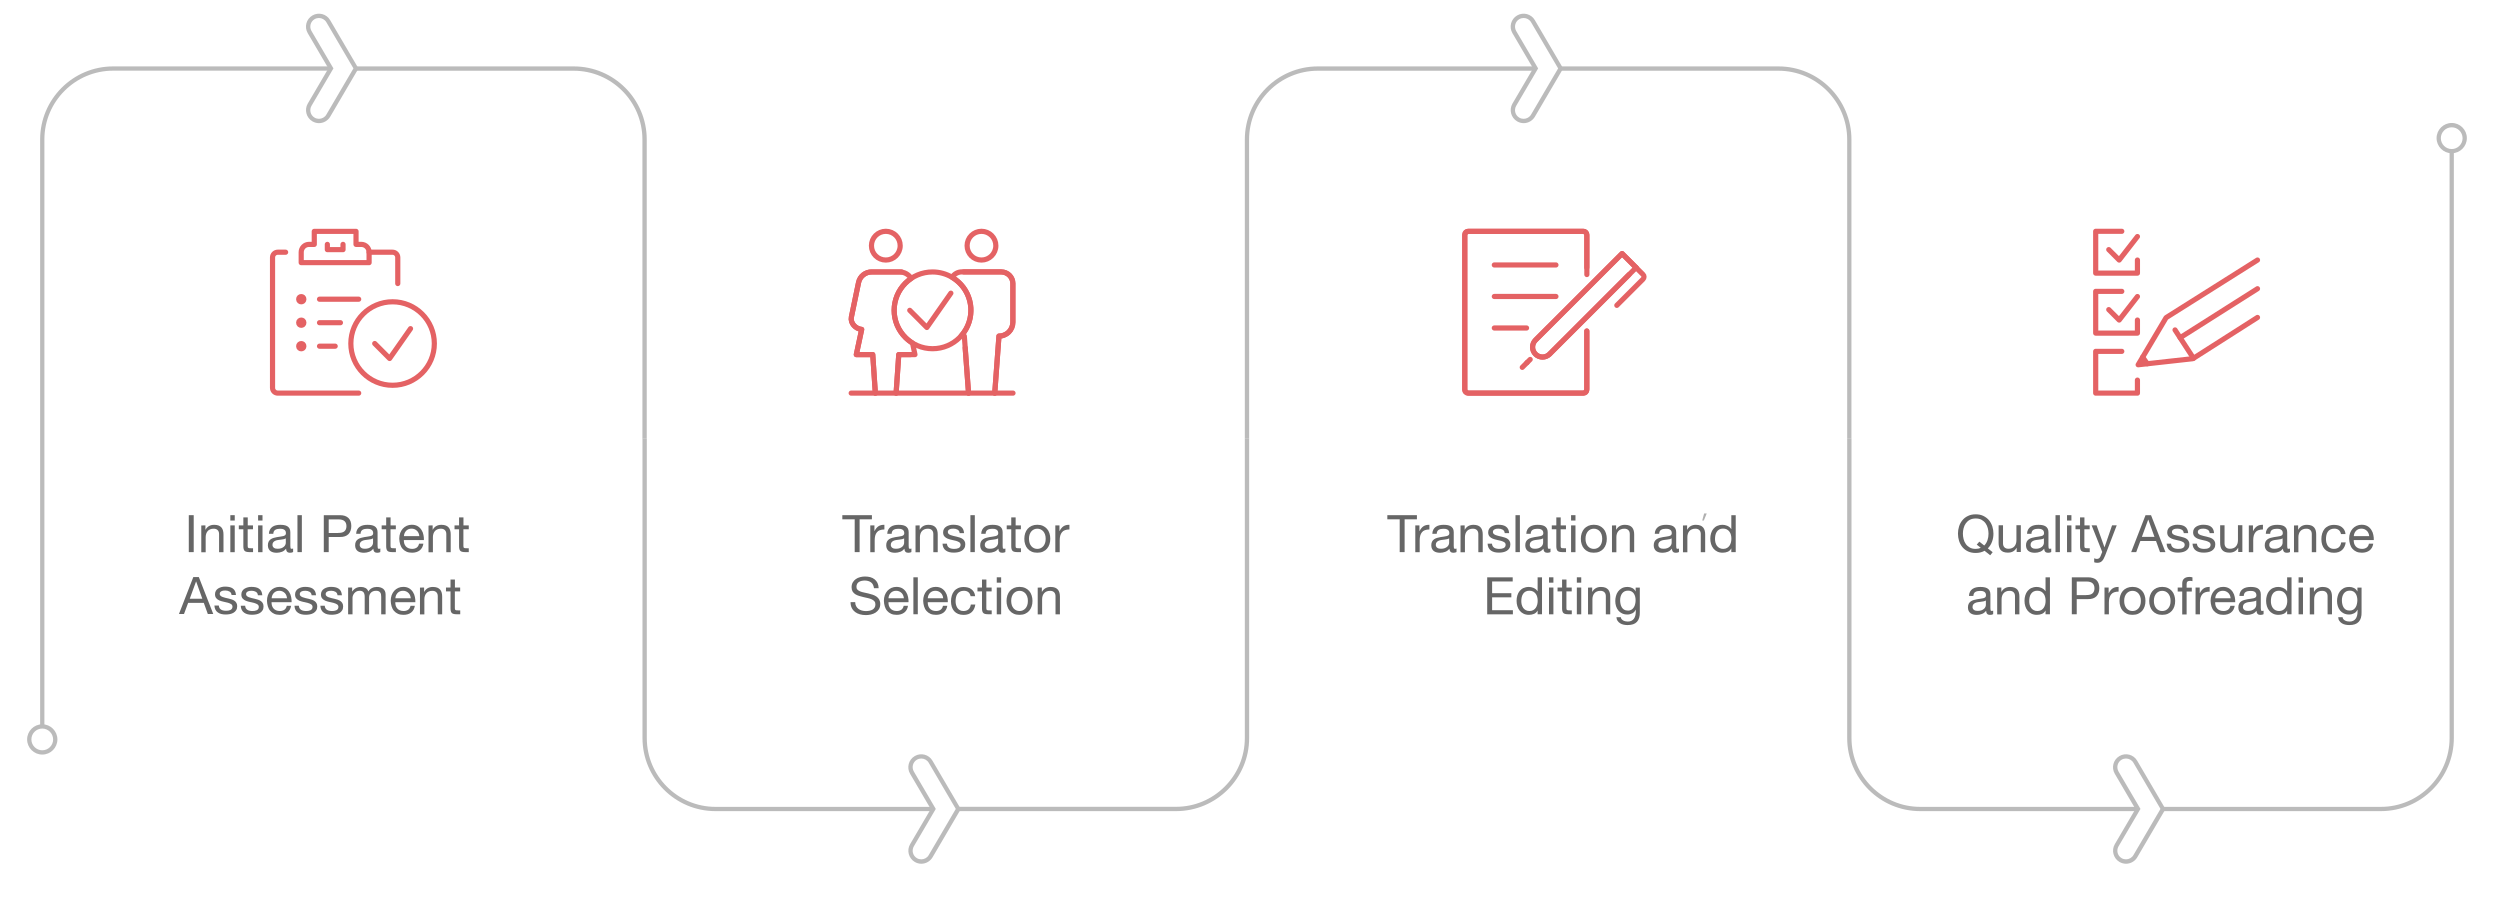 <?xml version="1.0" encoding="utf-8"?>
<!-- Generator: Adobe Illustrator 24.1.0, SVG Export Plug-In . SVG Version: 6.00 Build 0)  -->
<svg version="1.1" id="图层_1" xmlns="http://www.w3.org/2000/svg" xmlns:xlink="http://www.w3.org/1999/xlink" x="0px" y="0px"
	 viewBox="0 0 3862.8 1388.9" style="enable-background:new 0 0 3862.8 1388.9;" xml:space="preserve">
<style type="text/css">
	.st0{fill:none;stroke:#E46264;stroke-width:8;stroke-linecap:round;stroke-linejoin:round;}
	.st1{fill:#BBBBBB;}
	.st2{fill:#AFAFAF;}
	.st3{fill:#666666;}
</style>
<g>
	<g id="checklist">
		<path class="st0" d="M570.3,405.8v-16.1c0-6.7-5.4-12.1-12.1-12.1h-8.1v-20.1h-64.5v20.1h-8.1c-6.7,0-12.1,5.4-12.1,12.1l0,0v16.1
			H570.3z"/>
		<polyline class="st0" points="505.8,377.6 505.8,385.7 530,385.7 530,377.6 		"/>
		<path class="st0" d="M554.2,607.4h-125c-4.5,0-8.1-3.6-8.1-8.1V397.8c0-4.5,3.6-8.1,8.1-8.1l0,0h12.1"/>
		<path class="st0" d="M570.3,389.7h36.2c4.5,0,8.1,3.6,8.1,8.1l0,0v40.3"/>
		<line class="st0" x1="493.7" y1="462.3" x2="554.2" y2="462.3"/>
		<line class="st0" x1="493.7" y1="498.6" x2="526" y2="498.6"/>
		<line class="st0" x1="493.7" y1="534.9" x2="517.9" y2="534.9"/>
		<circle class="st0" cx="465.5" cy="462.3" r="4"/>
		<circle class="st0" cx="465.5" cy="498.6" r="4"/>
		<circle class="st0" cx="465.5" cy="534.9" r="4"/>
		<circle class="st0" cx="606.6" cy="530.8" r="64.5"/>
		<polyline class="st0" points="579,530.8 602,553.9 634.3,507.8 		"/>
	</g>
	<g>
		<path class="st0" d="M1413.7,547.9h-25l-4.1,59.5h-32.1l-4-59.5h-25.4l8.3-38.9c-9.7-1-17.8-9.8-15.9-19.2l11.1-53.4
			c2.1-9.6,10.7-16.4,20.5-16.2h42.9c7.3,0,14.1,3.8,17.9,10c-27.2,18.2-34.6,55-16.4,82.2c4.8,7.2,11.1,13.3,18.5,17.8
			L1413.7,547.9z"/>
		<path class="st0" d="M1516.5,401.8c12.2,0,22.2-9.9,22.2-22.2s-9.9-22.2-22.2-22.2c-12.2,0-22.2,9.9-22.2,22.2l0,0
			C1494.3,391.9,1504.2,401.8,1516.5,401.8z"/>
		<line class="st0" x1="1384.6" y1="607.4" x2="1496.5" y2="607.4"/>
		<line class="st0" x1="1537" y1="607.4" x2="1565.2" y2="607.4"/>
		<path class="st0" d="M1565,438.1v59.7c0,5.7-2.2,11.2-6.2,15.2c-1.2,1.2-2.6,2.3-4.1,3.2l-4.8,2.2c-0.7,0.2-1.4,0.4-2.1,0.5
			c-1.4,0.3-2.9,0.4-4.3,0.4l0,0l-6.5,88.1h-40.5l-6.5-88.1h-0.2c-1.6,0-3.1-0.2-4.6-0.5c21.7-24.5,19.5-62-5-83.7
			c-2.8-2.5-5.9-4.7-9.1-6.7c3.3-5.2,9-8.3,15.1-8.3h60.9C1557,420.3,1565,428.3,1565,438.1z"/>
		<line class="st0" x1="1491.3" y1="537.4" x2="1496.5" y2="607.4"/>
		<path class="st0" d="M1537,607.4l6.5-88.1l0,0c11.9,0,21.5-9.6,21.5-21.5v-59.7c0-9.9-8-17.9-17.9-17.9h-57.9"/>
		<path class="st0" d="M1368.7,401.8c12.2,0,22.2-9.9,22.2-22.2s-9.9-22.2-22.2-22.2c-12.2,0-22.2,9.9-22.2,22.2l0,0
			C1346.5,391.9,1356.4,401.8,1368.7,401.8z"/>
		<polyline class="st0" points="1406.8,547.9 1388.7,547.9 1384.6,607.4 		"/>
		<path class="st0" d="M1352.5,607.4l-4-59.5h-25.4l8.3-38.9c-9.7-1-17.8-9.8-15.9-19.2l11.1-53.4c2.1-9.6,10.7-16.4,20.5-16.2h45.9
			"/>
		<line class="st0" x1="1315.2" y1="607.4" x2="1352.5" y2="607.4"/>
		<path class="st0" d="M1500.2,479.5c0,32.7-26.5,59.3-59.3,59.3c-32.7,0-59.3-26.5-59.3-59.3s26.5-59.3,59.3-59.3
			c10.6,0,21.1,2.9,30.2,8.3C1489.2,439.1,1500.2,458.5,1500.2,479.5z"/>
		<polyline class="st0" points="1405.7,479.5 1432.1,506 1469.2,453 		"/>
	</g>
	<g>
		<path class="st0" d="M2451.8,511.5v91c0,2.7-2.2,4.9-4.9,4.9l0,0h-178.8c-2.7,0-4.9-2.2-4.9-4.9l0,0V362.3c0-2.7,2.2-4.9,4.9-4.9
			l0,0h178.8c2.7,0,4.9,2.2,4.9,4.9l0,0v51.1"/>
		<path class="st0" d="M2451.8,511.5v89.6c0,3.5-2.8,6.3-6.3,6.3l0,0h-175.9c-3.5,0-6.3-2.8-6.3-6.3l0,0V363.8
			c0-3.5,2.8-6.3,6.3-6.3l0,0h176c3.5,0,6.3,2.8,6.3,6.3l0,0v60.4"/>
		<line class="st0" x1="2308.9" y1="409.4" x2="2404.1" y2="409.4"/>
		<line class="st0" x1="2404.1" y1="458.1" x2="2308.9" y2="458.1"/>
		<line class="st0" x1="2358.7" y1="506.8" x2="2308.9" y2="506.8"/>
		<path class="st0" d="M2528,413.5l-21.7-21.7l-133.8,133.7l0,0c-6,6-6,15.7,0,21.7s15.7,6,21.7,0L2517,424.4L2528,413.5z"/>
		<path class="st0" d="M2528,413.5l10.7,10.7c2,1.9,2,5.1,0,7.1l0,0l-40.5,40.5"/>
		<path class="st0" d="M2528,413.5l-21.7-21.7l-133.8,133.7l0,0c-6,6-6,15.7,0,21.7s15.7,6,21.7,0L2517,424.4"/>
		<line class="st0" x1="2364.3" y1="555.4" x2="2359.4" y2="560.3"/>
		<line class="st0" x1="2359.4" y1="560.3" x2="2352.1" y2="567.6"/>
	</g>
	<g id="agree_exam">
		<polyline class="st0" points="3278.4,542.9 3238.1,542.9 3238.1,607.4 3302.6,607.4 3302.6,587.3 		"/>
		<polyline class="st0" points="3258.3,478.4 3274.4,494.5 3302.6,458.2 		"/>
		<polyline class="st0" points="3278.4,450.2 3238.1,450.2 3238.1,514.7 3302.6,514.7 3302.6,494.5 		"/>
		<polyline class="st0" points="3258.3,385.7 3274.4,401.8 3302.6,365.5 		"/>
		<polyline class="st0" points="3278.4,357.4 3238.1,357.4 3238.1,422 3302.6,422 3302.6,401.8 		"/>
		<g id="pencil">
			<polyline class="st0" points="3488.1,490.5 3388.2,554.2 3303.7,563.6 3346.9,490.8 3488.1,401.8 			"/>
			<line class="st0" x1="3360.7" y1="509.8" x2="3389.2" y2="553.6"/>
			<line class="st0" x1="3310.7" y1="551.9" x2="3317.8" y2="562"/>
			<line class="st0" x1="3368.6" y1="521.8" x2="3488.1" y2="446.1"/>
		</g>
	</g>
</g>
<g>
	<g>
		<path class="st1" d="M65.3,1124.6c-1.8,0-3.3-1.5-3.3-3.3V215.6c0-62.3,50.6-113,112.8-113h334.7c1.8,0,3.3,1.5,3.3,3.3
			s-1.5,3.3-3.3,3.3H174.8c-58.5,0-106.2,47.7-106.2,106.3v905.6C68.6,1123.1,67.1,1124.6,65.3,1124.6z"/>
		<g>
			<g>
				<path class="st1" d="M65.3,1165.9c-12.9,0-23.4-10.5-23.4-23.4s10.5-23.4,23.4-23.4s23.4,10.5,23.4,23.4
					S78.2,1165.9,65.3,1165.9z M65.3,1125.7c-9.2,0-16.8,7.5-16.8,16.8c0,9.2,7.5,16.8,16.8,16.8s16.8-7.5,16.8-16.8
					C82,1133.3,74.5,1125.7,65.3,1125.7z"/>
			</g>
		</g>
		<path class="st1" d="M999.3,678h-6.7V215.6c0-58.6-47.6-106.3-106.2-106.3H549.6v-6.7h336.9c62.2,0,112.8,50.7,112.8,113V678z"/>
		<path class="st1" d="M1817.2,1253.3h-336.9v-6.7h336.9c58.5,0,106.2-47.7,106.2-106.3V678h6.7v462.4
			C1930.1,1202.6,1879.4,1253.3,1817.2,1253.3z"/>
		<path class="st1" d="M1440.2,1253.3h-334.7c-62.2,0-112.8-50.7-112.8-113V678h6.7v462.4c0,58.6,47.6,106.3,106.2,106.3h334.7v6.6
			H1440.2z"/>
		<path class="st1" d="M1930.1,678h-6.7V215.6c0-62.3,50.6-113,112.8-113h334.7v6.7h-334.7c-58.5,0-106.2,47.7-106.2,106.3
			L1930.1,678L1930.1,678z"/>
		<path class="st1" d="M2860.8,678h-6.7V215.6c0-58.6-47.6-106.3-106.2-106.3H2411v-6.7h336.9c62.2,0,112.8,50.7,112.8,113V678
			H2860.8z"/>
		<path class="st1" d="M3678.7,1253.3h-336.9c-1.8,0-3.3-1.5-3.3-3.3s1.5-3.3,3.3-3.3h336.9c58.5,0,106.2-47.7,106.2-106.3V234.7
			c0-1.8,1.5-3.3,3.3-3.3s3.3,1.5,3.3,3.3v905.6C3791.5,1202.6,3740.9,1253.3,3678.7,1253.3z"/>
		<g>
			<g>
				<path class="st1" d="M3788.2,236.8c-12.9,0-23.4-10.5-23.4-23.4s10.5-23.4,23.4-23.4s23.4,10.5,23.4,23.4
					C3811.6,226.3,3801.1,236.8,3788.2,236.8z M3788.2,196.7c-9.2,0-16.8,7.5-16.8,16.8c0,9.2,7.5,16.8,16.8,16.8
					c9.2,0,16.8-7.5,16.8-16.8C3804.9,204.2,3797.4,196.7,3788.2,196.7z"/>
			</g>
		</g>
		<path class="st1" d="M3301.6,1253.3h-334.7c-62.2,0-112.8-50.7-112.8-113V678h6.7v462.4c0,58.6,47.6,106.3,106.2,106.3h334.7
			L3301.6,1253.3L3301.6,1253.3z"/>
		<path class="st1" d="M492.8,190.3c-3.5,0-7-1-10.1-2.8c-9.5-5.6-12.7-17.9-7.2-27.4l31.9-54.4l-31.9-54.4
			c-5.6-9.5-2.4-21.8,7.2-27.4c9.5-5.6,21.8-2.4,27.4,7.2l43.8,74.7l-43.8,74.7C506.5,186.5,499.9,190.3,492.8,190.3z M492.8,27.8
			c-2.3,0-4.6,0.6-6.7,1.8c-6.4,3.7-8.5,11.9-4.8,18.3l33.9,57.8l-33.9,57.8c-3.7,6.4-1.6,14.6,4.8,18.3c2,1.2,4.4,1.8,6.7,1.8
			c4.7,0,9.2-2.5,11.5-6.6l41.8-71.3l-41.8-71.3C501.8,30.2,497.4,27.8,492.8,27.8z"/>
		<path class="st1" d="M1423.5,1334.6c-3.5,0-7-1-10.1-2.8c-9.5-5.6-12.7-17.9-7.2-27.4l31.9-54.4l-31.9-54.4
			c-5.6-9.5-2.4-21.8,7.2-27.4c9.5-5.6,21.8-2.4,27.4,7.2l43.8,74.7l-43.8,74.7C1437.2,1330.8,1430.6,1334.6,1423.5,1334.6
			L1423.5,1334.6L1423.5,1334.6z M1423.5,1172c-2.3,0-4.6,0.6-6.7,1.8c-6.4,3.7-8.5,11.9-4.8,18.3l33.9,57.8l-33.9,57.8
			c-3.7,6.4-1.6,14.6,4.8,18.3c2,1.2,4.4,1.8,6.7,1.8l0,0l0,0c4.7,0,9.2-2.5,11.5-6.6l41.8-71.3l-41.8-71.3
			C1432.6,1174.4,1428.1,1172,1423.5,1172z"/>
		<path class="st1" d="M2354.2,190.3c-3.5,0-7-1-10.1-2.8c-9.5-5.6-12.7-17.9-7.2-27.4l31.9-54.4l-31.9-54.4
			c-5.6-9.5-2.4-21.8,7.2-27.4c9.5-5.6,21.8-2.4,27.4,7.2l43.8,74.7l-43.8,74.7C2367.9,186.5,2361.3,190.3,2354.2,190.3z
			 M2354.2,27.8c-2.3,0-4.6,0.6-6.7,1.8c-6.4,3.7-8.5,11.9-4.8,18.3l33.9,57.8l-33.9,57.8c-3.7,6.4-1.6,14.6,4.8,18.3
			c2,1.2,4.4,1.8,6.7,1.8c4.7,0,9.2-2.5,11.5-6.6l41.8-71.3l-41.8-71.3C2363.3,30.2,2358.8,27.8,2354.2,27.8z"/>
		<path class="st1" d="M3284.9,1334.6c-3.5,0-7-1-10.1-2.8c-9.5-5.6-12.7-17.9-7.2-27.4l31.9-54.4l-31.9-54.4
			c-5.6-9.5-2.4-21.8,7.2-27.4c9.5-5.6,21.8-2.4,27.4,7.2l43.8,74.7l-43.8,74.7C3298.7,1330.8,3292,1334.6,3284.9,1334.6
			L3284.9,1334.6L3284.9,1334.6z M3284.9,1172c-2.3,0-4.6,0.6-6.7,1.8c-6.4,3.7-8.5,11.9-4.8,18.3l33.9,57.8l-33.9,57.8
			c-3.7,6.4-1.6,14.6,4.8,18.3c2,1.2,4.4,1.8,6.7,1.8l0,0l0,0c4.7,0,9.2-2.5,11.5-6.6l41.8-71.3l-41.8-71.3
			C3294,1174.4,3289.5,1172,3284.9,1172z"/>
	</g>
	<path class="st2" d="M2637.1,793.4l-4.5,10.9h-2.5l3-10.9H2637.1z"/>
</g>
<path class="st3" d="M299.3,796v57.1h-7.6V796H299.3z"/>
<path class="st3" d="M317.4,811.8v6.6h0.2c2.8-5,7.3-7.5,13.4-7.5c2.7,0,5,0.4,6.8,1.1c1.8,0.7,3.3,1.8,4.4,3.1s1.9,2.9,2.4,4.8
	c0.5,1.8,0.7,3.9,0.7,6.1v27.2h-6.8v-28c0-2.6-0.7-4.6-2.2-6.1s-3.5-2.2-6.2-2.2c-2.1,0-3.9,0.3-5.4,1c-1.5,0.6-2.8,1.5-3.8,2.7
	s-1.8,2.5-2.3,4.1s-0.8,3.3-0.8,5.2v23.4H311v-41.4L317.4,811.8L317.4,811.8z"/>
<path class="st3" d="M355.9,804.3V796h6.8v8.3H355.9z M362.7,811.8v41.4h-6.8v-41.4H362.7z"/>
<path class="st3" d="M390.9,811.8v6h-8.2v25.7c0,0.8,0.1,1.4,0.2,1.9s0.4,0.9,0.8,1.1c0.4,0.3,0.9,0.4,1.6,0.5s1.5,0.1,2.6,0.1h3.1
	v6h-5.2c-1.8,0-3.3-0.1-4.5-0.4c-1.3-0.2-2.3-0.7-3-1.3c-0.8-0.6-1.3-1.5-1.7-2.7c-0.4-1.2-0.6-2.7-0.6-4.6v-26.3h-7v-6h7v-12.4h6.8
	v12.4H390.9z"/>
<path class="st3" d="M398.8,804.3V796h6.8v8.3H398.8z M405.6,811.8v41.4h-6.8v-41.4H405.6z"/>
<path class="st3" d="M452.8,853c-1.2,0.7-2.8,1.1-4.9,1.1c-1.8,0-3.2-0.5-4.2-1.5s-1.6-2.6-1.6-4.8c-1.9,2.2-4,3.9-6.5,4.8
	s-5.2,1.5-8,1.5c-1.9,0-3.6-0.2-5.3-0.6c-1.7-0.4-3.1-1.1-4.4-2c-1.2-0.9-2.2-2.1-2.9-3.6c-0.7-1.5-1.1-3.2-1.1-5.3
	c0-2.3,0.4-4.3,1.2-5.8c0.8-1.5,1.9-2.7,3.2-3.6c1.3-0.9,2.8-1.6,4.5-2.1s3.4-0.9,5.2-1.2c1.9-0.4,3.6-0.7,5.3-0.8
	c1.7-0.2,3.2-0.5,4.4-0.8c1.3-0.3,2.3-0.9,3-1.5c0.7-0.7,1.1-1.6,1.1-2.9c0-1.5-0.3-2.7-0.8-3.6c-0.6-0.9-1.3-1.6-2.2-2.1
	c-0.9-0.5-1.9-0.8-3-1s-2.2-0.2-3.2-0.2c-2.9,0-5.3,0.5-7.2,1.6c-1.9,1.1-3,3.2-3.1,6.2h-6.8c0.1-2.6,0.6-4.7,1.6-6.5
	s2.2-3.2,3.8-4.3c1.6-1.1,3.4-1.9,5.5-2.4s4.3-0.7,6.6-0.7c1.9,0,3.7,0.1,5.6,0.4s3.5,0.8,5,1.6s2.7,2,3.6,3.5s1.4,3.4,1.4,5.8v21.2
	c0,1.6,0.1,2.8,0.3,3.5c0.2,0.7,0.8,1.1,1.9,1.1c0.6,0,1.3-0.1,2.1-0.4v5.4H452.8z M441.8,831.7c-0.9,0.6-2,1.1-3.4,1.4
	c-1.4,0.3-2.8,0.5-4.4,0.7c-1.5,0.2-3.1,0.4-4.6,0.6c-1.5,0.2-2.9,0.6-4.2,1.2c-1.2,0.5-2.2,1.3-3,2.3s-1.2,2.3-1.2,4
	c0,1.1,0.2,2.1,0.7,2.8c0.5,0.8,1,1.4,1.8,1.9c0.7,0.5,1.6,0.8,2.5,1c1,0.2,2,0.3,3,0.3c2.2,0,4.2-0.3,5.8-0.9
	c1.6-0.6,2.9-1.4,3.9-2.3c1-0.9,1.8-1.9,2.2-3c0.5-1.1,0.7-2.1,0.7-3.1v-6.9H441.8z"/>
<path class="st3" d="M466.4,796v57.1h-6.8V796H466.4z"/>
<path class="st3" d="M525.3,796c5.8,0,10.1,1.5,13.1,4.4s4.4,7.1,4.4,12.4c0,5.3-1.5,9.5-4.4,12.5c-3,3-7.3,4.5-13.1,4.4h-17.4v23.4
	h-7.6V796H525.3z M522.8,823.4c4.3,0.1,7.5-0.8,9.5-2.6s3-4.4,3-7.8c0-3.4-1-6-3-7.8s-5.2-2.7-9.5-2.7h-14.9v21h14.9V823.4z"/>
<path class="st3" d="M587.6,853c-1.2,0.7-2.8,1.1-4.9,1.1c-1.8,0-3.2-0.5-4.2-1.5s-1.6-2.6-1.6-4.8c-1.9,2.2-4,3.9-6.5,4.8
	s-5.2,1.5-8,1.5c-1.9,0-3.6-0.2-5.3-0.6c-1.7-0.4-3.1-1.1-4.4-2c-1.2-0.9-2.2-2.1-2.9-3.6s-1.1-3.2-1.1-5.3c0-2.3,0.4-4.3,1.2-5.8
	s1.9-2.7,3.2-3.6c1.3-0.9,2.8-1.6,4.5-2.1s3.4-0.9,5.2-1.2c1.9-0.4,3.6-0.7,5.3-0.8c1.7-0.2,3.2-0.5,4.4-0.8c1.3-0.3,2.3-0.9,3-1.5
	c0.7-0.7,1.1-1.6,1.1-2.9c0-1.5-0.3-2.7-0.8-3.6c-0.6-0.9-1.3-1.6-2.2-2.1s-1.9-0.8-3-1s-2.2-0.2-3.2-0.2c-2.9,0-5.3,0.5-7.2,1.6
	s-3,3.2-3.1,6.2h-6.8c0.1-2.6,0.6-4.7,1.6-6.5s2.2-3.2,3.8-4.3s3.4-1.9,5.5-2.4s4.3-0.7,6.6-0.7c1.9,0,3.7,0.1,5.6,0.4
	s3.5,0.8,5,1.6s2.7,2,3.6,3.5c0.9,1.5,1.4,3.4,1.4,5.8v21.2c0,1.6,0.1,2.8,0.3,3.5s0.8,1.1,1.9,1.1c0.6,0,1.3-0.1,2.1-0.4L587.6,853
	L587.6,853z M576.6,831.7c-0.9,0.6-2,1.1-3.4,1.4c-1.4,0.3-2.8,0.5-4.4,0.7c-1.5,0.2-3.1,0.4-4.6,0.6c-1.5,0.2-2.9,0.6-4.2,1.2
	c-1.2,0.5-2.2,1.3-3,2.3s-1.2,2.3-1.2,4c0,1.1,0.2,2.1,0.7,2.8c0.5,0.8,1,1.4,1.8,1.9c0.7,0.5,1.6,0.8,2.5,1c1,0.2,2,0.3,3,0.3
	c2.2,0,4.2-0.3,5.8-0.9c1.6-0.6,2.9-1.4,3.9-2.3c1-0.9,1.8-1.9,2.2-3c0.5-1.1,0.7-2.1,0.7-3.1v-6.9H576.6z"/>
<path class="st3" d="M611.6,811.8v6h-8.2v25.7c0,0.8,0.1,1.4,0.2,1.9c0.1,0.5,0.4,0.9,0.8,1.1c0.4,0.3,0.9,0.4,1.6,0.5
	c0.7,0.1,1.5,0.1,2.6,0.1h3.1v6h-5.2c-1.8,0-3.3-0.1-4.5-0.4c-1.3-0.2-2.3-0.7-3-1.3c-0.8-0.6-1.3-1.5-1.7-2.7s-0.6-2.7-0.6-4.6
	v-26.3h-7v-6h7v-12.4h6.8v12.4H611.6z"/>
<path class="st3" d="M648.4,850.5c-3.1,2.3-7,3.5-11.7,3.5c-3.3,0-6.2-0.5-8.6-1.6c-2.4-1.1-4.5-2.6-6.1-4.5
	c-1.7-1.9-2.9-4.2-3.7-6.9s-1.3-5.6-1.4-8.7c0-3.1,0.5-6,1.4-8.6c1-2.6,2.3-4.9,4-6.8c1.7-1.9,3.8-3.4,6.2-4.5s5-1.6,7.8-1.6
	c3.7,0,6.7,0.8,9.2,2.3c2.4,1.5,4.4,3.5,5.8,5.8c1.5,2.3,2.5,4.9,3,7.7c0.6,2.8,0.8,5.4,0.7,7.9h-31c-0.1,1.8,0.2,3.5,0.6,5.2
	c0.5,1.6,1.3,3.1,2.3,4.3c1.1,1.3,2.4,2.3,4.1,3c1.7,0.7,3.6,1.1,5.8,1.1c2.9,0,5.2-0.7,7.1-2c1.8-1.3,3.1-3.4,3.6-6.1h6.7
	C653.5,844.6,651.5,848.1,648.4,850.5z M646.8,823.9c-0.6-1.4-1.4-2.7-2.5-3.7c-1-1-2.3-1.9-3.7-2.5s-3-0.9-4.7-0.9
	c-1.8,0-3.3,0.3-4.8,0.9c-1.4,0.6-2.6,1.5-3.6,2.5c-1,1.1-1.8,2.3-2.4,3.7c-0.6,1.4-0.9,2.9-1,4.5h23.8
	C647.8,826.9,647.4,825.4,646.8,823.9z"/>
<path class="st3" d="M668.5,811.8v6.6h0.2c2.8-5,7.3-7.5,13.4-7.5c2.7,0,5,0.4,6.8,1.1c1.8,0.7,3.3,1.8,4.4,3.1
	c1.1,1.3,1.9,2.9,2.4,4.8c0.5,1.8,0.7,3.9,0.7,6.1v27.2h-6.8v-28c0-2.6-0.7-4.6-2.2-6.1s-3.5-2.2-6.2-2.2c-2.1,0-3.9,0.3-5.4,1
	c-1.5,0.6-2.8,1.5-3.8,2.7s-1.8,2.5-2.3,4.1s-0.8,3.3-0.8,5.2v23.4h-6.8v-41.4L668.5,811.8L668.5,811.8z"/>
<path class="st3" d="M724.3,811.8v6H716v25.7c0,0.8,0.1,1.4,0.2,1.9c0.1,0.5,0.4,0.9,0.8,1.1c0.4,0.3,0.9,0.4,1.6,0.5
	c0.7,0.1,1.5,0.1,2.6,0.1h3.1v6h-5.2c-1.8,0-3.3-0.1-4.5-0.4c-1.3-0.2-2.3-0.7-3-1.3c-0.8-0.6-1.3-1.5-1.7-2.7s-0.6-2.7-0.6-4.6
	v-26.3h-7v-6h7v-12.4h6.8v12.4H724.3z"/>
<g>
	<path class="st3" d="M307.2,891.6l22.3,57.1h-8.4l-6.2-17.2h-24.2l-6.4,17.2h-7.8l22.2-57.1H307.2z M312.6,925.1l-9.5-26.6h-0.2
		l-9.7,26.6H312.6z"/>
	<path class="st3" d="M339.2,939.5c0.6,1,1.5,1.9,2.5,2.5s2.2,1.1,3.5,1.3c1.3,0.3,2.7,0.4,4,0.4c1.1,0,2.2-0.1,3.4-0.2
		c1.2-0.2,2.3-0.5,3.2-0.9c1-0.4,1.8-1.1,2.4-1.9c0.6-0.8,1-1.9,1-3.2c0-1.8-0.7-3.1-2-4s-3-1.6-5-2.2c-2-0.6-4.2-1.1-6.5-1.5
		c-2.3-0.5-4.5-1.1-6.5-1.9c-2-0.8-3.7-2-5-3.5s-2-3.6-2-6.2c0-2.1,0.5-3.9,1.4-5.4s2.1-2.7,3.6-3.6c1.5-0.9,3.1-1.6,5-2.1
		c1.8-0.5,3.7-0.7,5.5-0.7c2.3,0,4.5,0.2,6.5,0.6c2,0.4,3.7,1.1,5.2,2.1s2.7,2.3,3.6,4c0.9,1.7,1.4,3.8,1.6,6.3h-6.8
		c-0.1-1.3-0.5-2.4-1-3.3c-0.6-0.9-1.3-1.6-2.2-2.1s-1.9-0.9-3-1.2c-1.1-0.2-2.2-0.4-3.3-0.4c-1,0-2,0.1-3.1,0.2
		c-1,0.2-2,0.4-2.8,0.8c-0.9,0.4-1.5,0.9-2.1,1.6c-0.5,0.7-0.8,1.5-0.8,2.6c0,1.2,0.4,2.1,1.2,2.9c0.8,0.8,1.9,1.4,3.2,1.9
		s2.7,0.9,4.3,1.3c1.6,0.3,3.2,0.7,4.8,1.1c1.7,0.4,3.4,0.8,5,1.4c1.6,0.5,3.1,1.2,4.3,2.1c1.3,0.9,2.3,2,3,3.3c0.8,1.3,1.2,3,1.2,5
		c0,2.5-0.5,4.6-1.6,6.2c-1,1.7-2.4,3-4.1,4c-1.7,1-3.6,1.7-5.7,2.1c-2.1,0.4-4.2,0.6-6.3,0.6c-2.3,0-4.5-0.2-6.6-0.7
		s-3.9-1.3-5.5-2.4c-1.6-1.1-2.9-2.5-3.8-4.3s-1.5-4-1.6-6.5h6.8C338.2,937.2,338.6,938.4,339.2,939.5z"/>
	<path class="st3" d="M379.9,939.9c0.6,1,1.5,1.9,2.5,2.5s2.2,1.1,3.5,1.3c1.3,0.3,2.7,0.4,4,0.4c1.1,0,2.2-0.1,3.4-0.2
		c1.2-0.2,2.3-0.5,3.2-0.9c1-0.4,1.8-1.1,2.4-1.9c0.6-0.8,1-1.9,1-3.2c0-1.8-0.7-3.1-2-4s-3-1.6-5-2.2c-2-0.6-4.2-1.1-6.5-1.5
		c-2.3-0.5-4.5-1.1-6.5-1.9c-2-0.8-3.7-2-5-3.5s-2-3.6-2-6.2c0-2.1,0.5-3.9,1.4-5.4s2.1-2.7,3.6-3.6c1.5-0.9,3.1-1.6,5-2.1
		c1.8-0.5,3.7-0.7,5.5-0.7c2.3,0,4.5,0.2,6.5,0.6c2,0.4,3.7,1.1,5.2,2.1s2.7,2.3,3.6,4s1.4,3.8,1.6,6.3h-6.8c-0.1-1.3-0.5-2.4-1-3.3
		c-0.6-0.9-1.3-1.6-2.2-2.1c-0.9-0.5-1.9-0.9-3-1.2c-1.1-0.2-2.2-0.4-3.3-0.4c-1,0-2,0.1-3.1,0.2c-1,0.2-2,0.4-2.8,0.8
		c-0.9,0.4-1.5,0.9-2.1,1.6c-0.5,0.7-0.8,1.5-0.8,2.6c0,1.2,0.4,2.1,1.2,2.9c0.8,0.8,1.9,1.4,3.2,1.9c1.3,0.5,2.7,0.9,4.3,1.3
		c1.6,0.3,3.2,0.7,4.8,1.1c1.7,0.4,3.4,0.8,5,1.4c1.6,0.5,3.1,1.2,4.3,2.1c1.3,0.9,2.3,2,3,3.3c0.8,1.3,1.2,3,1.2,5
		c0,2.5-0.5,4.6-1.6,6.2c-1,1.7-2.4,3-4.1,4s-3.6,1.7-5.7,2.1c-2.1,0.4-4.2,0.6-6.3,0.6c-2.3,0-4.5-0.2-6.6-0.7s-3.9-1.3-5.5-2.4
		c-1.6-1.1-2.9-2.5-3.8-4.3s-1.5-4-1.6-6.5h6.8C378.9,937.6,379.3,938.8,379.9,939.9z"/>
	<path class="st3" d="M444,946.5c-3.1,2.3-7,3.5-11.7,3.5c-3.3,0-6.2-0.5-8.6-1.6s-4.5-2.6-6.1-4.5c-1.7-1.9-2.9-4.2-3.7-6.9
		c-0.8-2.7-1.3-5.6-1.4-8.7c0-3.1,0.5-6,1.4-8.6c1-2.6,2.3-4.9,4-6.8c1.7-1.9,3.8-3.4,6.2-4.5c2.4-1.1,5-1.6,7.8-1.6
		c3.7,0,6.7,0.8,9.2,2.3c2.4,1.5,4.4,3.5,5.8,5.8c1.5,2.3,2.5,4.9,3,7.7c0.6,2.8,0.8,5.4,0.7,7.9h-31c-0.1,1.8,0.2,3.5,0.6,5.2
		c0.5,1.6,1.3,3.1,2.3,4.3c1.1,1.3,2.4,2.3,4.1,3s3.6,1.1,5.8,1.1c2.9,0,5.2-0.7,7.1-2c1.8-1.3,3.1-3.4,3.6-6.1h6.7
		C449.1,940.6,447.1,944.1,444,946.5z M442.4,919.9c-0.6-1.4-1.4-2.7-2.5-3.7c-1-1-2.3-1.9-3.7-2.5c-1.4-0.6-3-0.9-4.7-0.9
		c-1.8,0-3.3,0.3-4.8,0.9c-1.4,0.6-2.6,1.5-3.6,2.5c-1,1.1-1.8,2.3-2.4,3.7s-0.9,2.9-1,4.5h23.8C443.3,922.9,443,921.4,442.4,919.9z
		"/>
	<path class="st3" d="M462.9,939.9c0.6,1,1.5,1.9,2.5,2.5s2.2,1.1,3.5,1.3c1.3,0.3,2.7,0.4,4,0.4c1.1,0,2.2-0.1,3.4-0.2
		c1.2-0.2,2.3-0.5,3.2-0.9c1-0.4,1.8-1.1,2.4-1.9c0.6-0.8,1-1.9,1-3.2c0-1.8-0.7-3.1-2-4s-3-1.6-5-2.2c-2-0.6-4.2-1.1-6.5-1.5
		c-2.3-0.5-4.5-1.1-6.5-1.9c-2-0.8-3.7-2-5-3.5s-2-3.6-2-6.2c0-2.1,0.5-3.9,1.4-5.4s2.1-2.7,3.6-3.6c1.5-0.9,3.1-1.6,5-2.1
		c1.8-0.5,3.7-0.7,5.5-0.7c2.3,0,4.5,0.2,6.5,0.6c2,0.4,3.7,1.1,5.2,2.1s2.7,2.3,3.6,4s1.4,3.8,1.6,6.3h-6.8c-0.1-1.3-0.5-2.4-1-3.3
		c-0.6-0.9-1.3-1.6-2.2-2.1c-0.9-0.5-1.9-0.9-3-1.2c-1.1-0.2-2.2-0.4-3.3-0.4c-1,0-2,0.1-3.1,0.2c-1,0.2-2,0.4-2.8,0.8
		c-0.9,0.4-1.5,0.9-2.1,1.6c-0.5,0.7-0.8,1.5-0.8,2.6c0,1.2,0.4,2.1,1.2,2.9c0.8,0.8,1.9,1.4,3.2,1.9c1.3,0.5,2.7,0.9,4.3,1.3
		c1.6,0.3,3.2,0.7,4.8,1.1c1.7,0.4,3.4,0.8,5,1.4c1.6,0.5,3.1,1.2,4.3,2.1c1.3,0.9,2.3,2,3,3.3c0.8,1.3,1.2,3,1.2,5
		c0,2.5-0.5,4.6-1.6,6.2c-1,1.7-2.4,3-4.1,4s-3.6,1.7-5.7,2.1c-2.1,0.4-4.2,0.6-6.3,0.6c-2.3,0-4.5-0.2-6.6-0.7s-3.9-1.3-5.5-2.4
		c-1.6-1.1-2.9-2.5-3.8-4.3s-1.5-4-1.6-6.5h6.8C461.9,937.6,462.2,938.8,462.9,939.9z"/>
	<path class="st3" d="M502.9,939.9c0.6,1,1.5,1.9,2.5,2.5s2.2,1.1,3.5,1.3c1.3,0.3,2.7,0.4,4,0.4c1.1,0,2.2-0.1,3.4-0.2
		c1.2-0.2,2.3-0.5,3.2-0.9c1-0.4,1.8-1.1,2.4-1.9c0.6-0.8,1-1.9,1-3.2c0-1.8-0.7-3.1-2-4s-3-1.6-5-2.2c-2-0.6-4.2-1.1-6.5-1.5
		c-2.3-0.5-4.5-1.1-6.5-1.9c-2-0.8-3.7-2-5-3.5s-2-3.6-2-6.2c0-2.1,0.5-3.9,1.4-5.4s2.1-2.7,3.6-3.6c1.5-0.9,3.1-1.6,5-2.1
		c1.8-0.5,3.7-0.7,5.5-0.7c2.3,0,4.5,0.2,6.5,0.6c2,0.4,3.7,1.1,5.2,2.1s2.7,2.3,3.6,4c0.9,1.7,1.4,3.8,1.6,6.3h-6.8
		c-0.1-1.3-0.5-2.4-1-3.3c-0.6-0.9-1.3-1.6-2.2-2.1s-1.9-0.9-3-1.2c-1.1-0.2-2.2-0.4-3.3-0.4c-1,0-2,0.1-3.1,0.2
		c-1,0.2-2,0.4-2.8,0.8c-0.9,0.4-1.5,0.9-2.1,1.6c-0.5,0.7-0.8,1.5-0.8,2.6c0,1.2,0.4,2.1,1.2,2.9c0.8,0.8,1.9,1.4,3.2,1.9
		c1.3,0.5,2.7,0.9,4.3,1.3c1.6,0.3,3.2,0.7,4.8,1.1c1.7,0.4,3.4,0.8,5,1.4c1.6,0.5,3.1,1.2,4.3,2.1c1.3,0.9,2.3,2,3,3.3
		c0.8,1.3,1.2,3,1.2,5c0,2.5-0.5,4.6-1.6,6.2c-1,1.7-2.4,3-4.1,4c-1.7,1-3.6,1.7-5.7,2.1c-2.1,0.4-4.2,0.6-6.3,0.6
		c-2.3,0-4.5-0.2-6.6-0.7s-3.9-1.3-5.5-2.4c-1.6-1.1-2.9-2.5-3.8-4.3s-1.5-4-1.6-6.5h6.8C501.9,937.6,502.2,938.8,502.9,939.9z"/>
	<path class="st3" d="M544.1,907.8v6.1h0.2c3.1-4.7,7.5-7,13.4-7c2.6,0,4.9,0.5,7,1.6s3.5,2.9,4.4,5.4c1.4-2.2,3.2-4,5.5-5.2
		s4.8-1.8,7.5-1.8c2.1,0,4,0.2,5.6,0.7s3.1,1.2,4.3,2.1c1.2,1,2.1,2.2,2.8,3.7s1,3.3,1,5.5v30.3H589V922c0-1.3-0.1-2.5-0.3-3.6
		s-0.6-2.1-1.2-2.9c-0.6-0.8-1.4-1.5-2.4-2s-2.4-0.7-4-0.7c-3.4,0-6,1-7.9,2.9s-2.9,4.5-2.9,7.7v25.8h-6.8V922
		c0-1.3-0.1-2.6-0.4-3.7c-0.2-1.1-0.7-2.1-1.2-2.9c-0.6-0.8-1.4-1.5-2.4-1.9c-1-0.5-2.3-0.7-3.8-0.7c-2,0-3.7,0.4-5.1,1.2
		c-1.4,0.8-2.6,1.8-3.4,2.9s-1.5,2.3-1.9,3.5s-0.6,2.2-0.6,3v25.8h-6.8v-41.4L544.1,907.8L544.1,907.8z"/>
	<path class="st3" d="M635.2,946.5c-3.1,2.3-7,3.5-11.7,3.5c-3.3,0-6.2-0.5-8.6-1.6c-2.4-1.1-4.5-2.6-6.1-4.5
		c-1.7-1.9-2.9-4.2-3.7-6.9s-1.3-5.6-1.4-8.7c0-3.1,0.5-6,1.4-8.6c1-2.6,2.3-4.9,4-6.8c1.7-1.9,3.8-3.4,6.2-4.5s5-1.6,7.8-1.6
		c3.7,0,6.7,0.8,9.2,2.3c2.4,1.5,4.4,3.5,5.8,5.8c1.5,2.3,2.5,4.9,3,7.7c0.6,2.8,0.8,5.4,0.7,7.9h-31c-0.1,1.8,0.2,3.5,0.6,5.2
		c0.5,1.6,1.3,3.1,2.3,4.3c1.1,1.3,2.4,2.3,4.1,3c1.7,0.7,3.6,1.1,5.8,1.1c2.9,0,5.2-0.7,7.1-2c1.8-1.3,3.1-3.4,3.6-6.1h6.7
		C640.3,940.6,638.3,944.1,635.2,946.5z M633.6,919.9c-0.6-1.4-1.4-2.7-2.5-3.7c-1-1-2.3-1.9-3.7-2.5s-3-0.9-4.7-0.9
		c-1.8,0-3.3,0.3-4.8,0.9c-1.4,0.6-2.6,1.5-3.6,2.5c-1,1.1-1.8,2.3-2.4,3.7c-0.6,1.4-0.9,2.9-1,4.5h23.8
		C634.5,922.9,634.2,921.4,633.6,919.9z"/>
	<path class="st3" d="M655.3,907.8v6.6h0.2c2.8-5,7.3-7.5,13.4-7.5c2.7,0,5,0.4,6.8,1.1c1.8,0.7,3.3,1.8,4.4,3.1
		c1.1,1.3,1.9,2.9,2.4,4.8c0.5,1.8,0.7,3.9,0.7,6.1v27.2h-6.8v-28c0-2.6-0.7-4.6-2.2-6.1s-3.5-2.2-6.2-2.2c-2.1,0-3.9,0.3-5.4,1
		c-1.5,0.6-2.8,1.5-3.8,2.7s-1.8,2.5-2.3,4.1s-0.8,3.3-0.8,5.2v23.4h-6.8v-41.4L655.3,907.8L655.3,907.8z"/>
	<path class="st3" d="M711,907.8v6h-8.2v25.7c0,0.8,0.1,1.4,0.2,1.9c0.1,0.5,0.4,0.9,0.8,1.1c0.4,0.3,0.9,0.4,1.6,0.5
		c0.7,0.1,1.5,0.1,2.6,0.1h3.1v6h-5.2c-1.8,0-3.3-0.1-4.5-0.4c-1.3-0.2-2.3-0.7-3-1.3c-0.8-0.6-1.3-1.5-1.7-2.7s-0.6-2.7-0.6-4.6
		v-26.3h-7v-6h7v-12.4h6.8v12.4H711z"/>
</g>
<g>
	<path class="st3" d="M1301.5,802.4V796h45.7v6.4h-19v50.7h-7.6v-50.7H1301.5z"/>
	<path class="st3" d="M1351.1,811.8v8.7h0.2c1.7-3.4,3.7-5.8,6.1-7.4s5.4-2.3,9.1-2.2v7.2c-2.7,0-5,0.4-7,1.1
		c-1.9,0.7-3.5,1.8-4.6,3.3c-1.2,1.4-2,3.2-2.6,5.2c-0.5,2.1-0.8,4.4-0.8,7.1v18.4h-6.8v-41.4L1351.1,811.8L1351.1,811.8z"/>
	<path class="st3" d="M1408.2,853c-1.2,0.7-2.8,1.1-4.9,1.1c-1.8,0-3.2-0.5-4.2-1.5s-1.6-2.6-1.6-4.8c-1.9,2.2-4,3.9-6.5,4.8
		s-5.2,1.5-8,1.5c-1.9,0-3.6-0.2-5.3-0.6c-1.7-0.4-3.1-1.1-4.4-2c-1.2-0.9-2.2-2.1-2.9-3.6c-0.7-1.5-1.1-3.2-1.1-5.3
		c0-2.3,0.4-4.3,1.2-5.8c0.8-1.5,1.9-2.7,3.2-3.6c1.3-0.9,2.8-1.6,4.5-2.1s3.4-0.9,5.2-1.2c1.9-0.4,3.6-0.7,5.3-0.8
		c1.7-0.2,3.2-0.5,4.4-0.8c1.3-0.3,2.3-0.9,3-1.5c0.7-0.7,1.1-1.6,1.1-2.9c0-1.5-0.3-2.7-0.8-3.6c-0.6-0.9-1.3-1.6-2.2-2.1
		c-0.9-0.5-1.9-0.8-3-1s-2.2-0.2-3.2-0.2c-2.9,0-5.3,0.5-7.2,1.6c-1.9,1.1-3,3.2-3.1,6.2h-6.8c0.1-2.6,0.6-4.7,1.6-6.5
		s2.2-3.2,3.8-4.3c1.6-1.1,3.4-1.9,5.5-2.4s4.3-0.7,6.6-0.7c1.9,0,3.7,0.1,5.6,0.4s3.5,0.8,5,1.6s2.7,2,3.6,3.5s1.4,3.4,1.4,5.8
		v21.2c0,1.6,0.1,2.8,0.3,3.5c0.2,0.7,0.8,1.1,1.9,1.1c0.6,0,1.3-0.1,2.1-0.4L1408.2,853L1408.2,853z M1397.2,831.7
		c-0.9,0.6-2,1.1-3.4,1.4c-1.4,0.3-2.8,0.5-4.4,0.7c-1.5,0.2-3.1,0.4-4.6,0.6c-1.5,0.2-2.9,0.6-4.2,1.2c-1.2,0.5-2.2,1.3-3,2.3
		s-1.2,2.3-1.2,4c0,1.1,0.2,2.1,0.7,2.8c0.5,0.8,1,1.4,1.8,1.9c0.7,0.5,1.6,0.8,2.5,1c1,0.2,2,0.3,3,0.3c2.2,0,4.2-0.3,5.8-0.9
		c1.6-0.6,2.9-1.4,3.9-2.3c1-0.9,1.8-1.9,2.2-3c0.5-1.1,0.7-2.1,0.7-3.1v-6.9H1397.2z"/>
	<path class="st3" d="M1421,811.8v6.6h0.2c2.8-5,7.3-7.5,13.4-7.5c2.7,0,5,0.4,6.8,1.1c1.8,0.7,3.3,1.8,4.4,3.1s1.9,2.9,2.4,4.8
		c0.5,1.8,0.7,3.9,0.7,6.1v27.2h-6.8v-28c0-2.6-0.7-4.6-2.2-6.1s-3.5-2.2-6.2-2.2c-2.1,0-3.9,0.3-5.4,1c-1.5,0.6-2.8,1.5-3.8,2.7
		s-1.8,2.5-2.3,4.1s-0.8,3.3-0.8,5.2v23.4h-6.8v-41.4L1421,811.8L1421,811.8z"/>
	<path class="st3" d="M1464.2,843.9c0.6,1,1.5,1.9,2.5,2.5s2.2,1.1,3.5,1.3c1.3,0.3,2.7,0.4,4,0.4c1.1,0,2.2-0.1,3.4-0.2
		c1.2-0.2,2.3-0.5,3.2-0.9c1-0.4,1.8-1.1,2.4-1.9c0.6-0.8,1-1.9,1-3.2c0-1.8-0.7-3.1-2-4s-3-1.6-5-2.2c-2-0.6-4.2-1.1-6.5-1.5
		c-2.3-0.5-4.5-1.1-6.5-1.9c-2-0.8-3.7-2-5-3.5s-2-3.6-2-6.2c0-2.1,0.5-3.9,1.4-5.4s2.1-2.7,3.6-3.6c1.5-0.9,3.1-1.6,5-2.1
		c1.8-0.5,3.7-0.7,5.5-0.7c2.3,0,4.5,0.2,6.5,0.6c2,0.4,3.7,1.1,5.2,2.1s2.7,2.3,3.6,4s1.4,3.8,1.6,6.3h-6.8c-0.1-1.3-0.5-2.4-1-3.3
		c-0.6-0.9-1.3-1.6-2.2-2.1c-0.9-0.5-1.9-0.9-3-1.2c-1.1-0.2-2.2-0.4-3.3-0.4c-1,0-2,0.1-3.1,0.2c-1,0.2-2,0.4-2.8,0.8
		c-0.9,0.4-1.5,0.9-2.1,1.6c-0.5,0.7-0.8,1.5-0.8,2.6c0,1.2,0.4,2.1,1.2,2.9c0.8,0.8,1.9,1.4,3.2,1.9c1.3,0.5,2.7,0.9,4.3,1.3
		c1.6,0.3,3.2,0.7,4.8,1.1c1.7,0.4,3.4,0.8,5,1.4c1.6,0.5,3.1,1.2,4.3,2.1c1.3,0.9,2.3,2,3,3.3c0.8,1.3,1.2,3,1.2,5
		c0,2.5-0.5,4.6-1.6,6.2c-1,1.7-2.4,3-4.1,4s-3.6,1.7-5.7,2.1c-2.1,0.4-4.2,0.6-6.3,0.6c-2.3,0-4.5-0.2-6.6-0.7s-3.9-1.3-5.5-2.4
		c-1.6-1.1-2.9-2.5-3.8-4.3s-1.5-4-1.6-6.5h6.8C1463.3,841.6,1463.6,842.8,1464.2,843.9z"/>
	<path class="st3" d="M1506.2,796v57.1h-6.8V796H1506.2z"/>
	<path class="st3" d="M1553.4,853c-1.2,0.7-2.8,1.1-4.9,1.1c-1.8,0-3.2-0.5-4.2-1.5s-1.6-2.6-1.6-4.8c-1.9,2.2-4,3.9-6.5,4.8
		s-5.2,1.5-8,1.5c-1.9,0-3.6-0.2-5.3-0.6c-1.7-0.4-3.1-1.1-4.4-2c-1.2-0.9-2.2-2.1-2.9-3.6c-0.7-1.5-1.1-3.2-1.1-5.3
		c0-2.3,0.4-4.3,1.2-5.8c0.8-1.5,1.9-2.7,3.2-3.6c1.3-0.9,2.8-1.6,4.5-2.1s3.4-0.9,5.2-1.2c1.9-0.4,3.6-0.7,5.3-0.8
		c1.7-0.2,3.2-0.5,4.4-0.8c1.3-0.3,2.3-0.9,3-1.5c0.7-0.7,1.1-1.6,1.1-2.9c0-1.5-0.3-2.7-0.8-3.6c-0.6-0.9-1.3-1.6-2.2-2.1
		c-0.9-0.5-1.9-0.8-3-1s-2.2-0.2-3.2-0.2c-2.9,0-5.3,0.5-7.2,1.6c-1.9,1.1-3,3.2-3.1,6.2h-6.8c0.1-2.6,0.6-4.7,1.6-6.5
		s2.2-3.2,3.8-4.3c1.6-1.1,3.4-1.9,5.5-2.4s4.3-0.7,6.6-0.7c1.9,0,3.7,0.1,5.6,0.4s3.5,0.8,5,1.6s2.7,2,3.6,3.5s1.4,3.4,1.4,5.8
		v21.2c0,1.6,0.1,2.8,0.3,3.5c0.2,0.7,0.8,1.1,1.9,1.1c0.6,0,1.3-0.1,2.1-0.4L1553.4,853L1553.4,853z M1542.4,831.7
		c-0.9,0.6-2,1.1-3.4,1.4c-1.4,0.3-2.8,0.5-4.4,0.7c-1.5,0.2-3.1,0.4-4.6,0.6c-1.5,0.2-2.9,0.6-4.2,1.2c-1.2,0.5-2.2,1.3-3,2.3
		s-1.2,2.3-1.2,4c0,1.1,0.2,2.1,0.7,2.8c0.5,0.8,1,1.4,1.8,1.9c0.7,0.5,1.6,0.8,2.5,1c1,0.2,2,0.3,3,0.3c2.2,0,4.2-0.3,5.8-0.9
		c1.6-0.6,2.9-1.4,3.9-2.3c1-0.9,1.8-1.9,2.2-3c0.5-1.1,0.7-2.1,0.7-3.1v-6.9H1542.4z"/>
	<path class="st3" d="M1577.4,811.8v6h-8.2v25.7c0,0.8,0.1,1.4,0.2,1.9s0.4,0.9,0.8,1.1c0.4,0.3,0.9,0.4,1.6,0.5s1.5,0.1,2.6,0.1
		h3.1v6h-5.2c-1.8,0-3.3-0.1-4.5-0.4c-1.3-0.2-2.3-0.7-3-1.3c-0.8-0.6-1.3-1.5-1.7-2.7c-0.4-1.2-0.6-2.7-0.6-4.6v-26.3h-7v-6h7
		v-12.4h6.8v12.4H1577.4z"/>
	<path class="st3" d="M1584,824c0.9-2.6,2.1-4.9,3.8-6.9c1.7-1.9,3.8-3.5,6.3-4.6s5.4-1.7,8.6-1.7c3.3,0,6.2,0.6,8.7,1.7
		s4.6,2.7,6.3,4.6c1.7,1.9,3,4.2,3.8,6.9c0.9,2.6,1.3,5.5,1.3,8.5s-0.4,5.9-1.3,8.5s-2.1,4.9-3.8,6.8c-1.7,1.9-3.8,3.5-6.3,4.6
		s-5.4,1.6-8.7,1.6c-3.3,0-6.1-0.5-8.6-1.6s-4.6-2.6-6.3-4.6c-1.7-1.9-3-4.2-3.8-6.8c-0.9-2.6-1.3-5.4-1.3-8.5
		S1583.2,826.6,1584,824z M1590.9,839.2c0.7,1.9,1.6,3.6,2.8,4.9c1.2,1.3,2.5,2.3,4.1,3s3.2,1,5,1s3.4-0.3,5-1s2.9-1.7,4.1-3
		s2.1-2.9,2.8-4.9c0.7-1.9,1-4.2,1-6.7s-0.3-4.7-1-6.7c-0.7-1.9-1.6-3.6-2.8-4.9c-1.2-1.3-2.5-2.3-4.1-3s-3.2-1-5-1s-3.4,0.3-5,1
		s-2.9,1.7-4.1,3s-2.1,3-2.8,4.9c-0.7,1.9-1,4.2-1,6.7S1590.3,837.2,1590.9,839.2z"/>
	<path class="st3" d="M1637,811.8v8.7h0.2c1.7-3.4,3.7-5.8,6.1-7.4s5.4-2.3,9.1-2.2v7.2c-2.7,0-5,0.4-7,1.1
		c-1.9,0.7-3.5,1.8-4.6,3.3c-1.2,1.4-2,3.2-2.6,5.2c-0.5,2.1-0.8,4.4-0.8,7.1v18.4h-6.8v-41.4L1637,811.8L1637,811.8z"/>
	<path class="st3" d="M1345.8,899.8c-2.5-1.8-5.8-2.8-9.7-2.8c-1.6,0-3.2,0.2-4.7,0.5s-2.9,0.9-4.1,1.6c-1.2,0.7-2.2,1.7-2.9,3
		c-0.7,1.3-1.1,2.8-1.1,4.7c0,1.8,0.5,3.2,1.6,4.3c1,1.1,2.4,2,4.2,2.7c1.7,0.7,3.7,1.3,5.9,1.7c2.2,0.5,4.4,0.9,6.7,1.5
		c2.3,0.5,4.5,1.2,6.7,1.9s4.1,1.7,5.9,2.9c1.7,1.2,3.1,2.8,4.2,4.6c1,1.9,1.6,4.2,1.6,7c0,3-0.7,5.6-2,7.8
		c-1.4,2.2-3.1,3.9-5.2,5.3c-2.1,1.4-4.5,2.3-7.2,3c-2.6,0.6-5.3,0.9-7.9,0.9c-3.2,0-6.2-0.4-9.1-1.2s-5.4-2-7.5-3.6
		s-3.9-3.7-5.1-6.2c-1.3-2.5-1.9-5.5-1.9-9h7.2c0,2.4,0.5,4.5,1.4,6.2s2.2,3.2,3.7,4.3s3.3,1.9,5.3,2.5c2,0.5,4.1,0.8,6.2,0.8
		c1.7,0,3.4-0.2,5.2-0.5c1.7-0.3,3.3-0.9,4.7-1.6c1.4-0.8,2.5-1.8,3.4-3.2c0.9-1.3,1.3-3,1.3-5.1c0-2-0.5-3.6-1.6-4.8
		c-1-1.2-2.4-2.2-4.2-3c-1.7-0.8-3.7-1.4-5.9-1.9c-2.2-0.5-4.4-1-6.7-1.5c-2.3-0.5-4.5-1.1-6.7-1.8s-4.1-1.5-5.9-2.6
		c-1.7-1.1-3.1-2.5-4.2-4.2c-1-1.7-1.6-3.9-1.6-6.5c0-2.9,0.6-5.4,1.8-7.5c1.2-2.1,2.7-3.8,4.7-5.2c1.9-1.4,4.2-2.4,6.6-3
		c2.5-0.7,5-1,7.6-1c2.9,0,5.7,0.3,8.2,1s4.7,1.8,6.6,3.3s3.4,3.4,4.5,5.6c1.1,2.3,1.7,5,1.8,8.1h-7.2
		C1349.8,904.6,1348.3,901.6,1345.8,899.8z"/>
	<path class="st3" d="M1397.2,946.5c-3.1,2.3-7,3.5-11.7,3.5c-3.3,0-6.2-0.5-8.6-1.6s-4.5-2.6-6.1-4.5c-1.7-1.9-2.9-4.2-3.7-6.9
		c-0.8-2.7-1.3-5.6-1.4-8.7c0-3.1,0.5-6,1.4-8.6c1-2.6,2.3-4.9,4-6.8c1.7-1.9,3.8-3.4,6.2-4.5c2.4-1.1,5-1.6,7.8-1.6
		c3.7,0,6.7,0.8,9.2,2.3c2.4,1.5,4.4,3.5,5.8,5.8c1.5,2.3,2.5,4.9,3,7.7c0.6,2.8,0.8,5.4,0.7,7.9h-31c-0.1,1.8,0.2,3.5,0.6,5.2
		c0.5,1.6,1.3,3.1,2.3,4.3c1.1,1.3,2.4,2.3,4.1,3s3.6,1.1,5.8,1.1c2.9,0,5.2-0.7,7.1-2c1.8-1.3,3.1-3.4,3.6-6.1h6.7
		C1402.3,940.6,1400.3,944.1,1397.2,946.5z M1395.5,919.9c-0.6-1.4-1.4-2.7-2.5-3.7c-1-1-2.3-1.9-3.7-2.5c-1.4-0.6-3-0.9-4.7-0.9
		c-1.8,0-3.3,0.3-4.8,0.9c-1.4,0.6-2.6,1.5-3.6,2.5c-1,1.1-1.8,2.3-2.4,3.7s-0.9,2.9-1,4.5h23.8
		C1396.5,922.9,1396.1,921.4,1395.5,919.9z"/>
	<path class="st3" d="M1418.1,892v57.1h-6.8V892H1418.1z"/>
	<path class="st3" d="M1457.9,946.5c-3.1,2.3-7,3.5-11.7,3.5c-3.3,0-6.2-0.5-8.6-1.6s-4.5-2.6-6.1-4.5c-1.7-1.9-2.9-4.2-3.7-6.9
		c-0.8-2.7-1.3-5.6-1.4-8.7c0-3.1,0.5-6,1.4-8.6c1-2.6,2.3-4.9,4-6.8c1.7-1.9,3.8-3.4,6.2-4.5c2.4-1.1,5-1.6,7.8-1.6
		c3.7,0,6.7,0.8,9.2,2.3c2.4,1.5,4.4,3.5,5.8,5.8c1.5,2.3,2.5,4.9,3,7.7c0.6,2.8,0.8,5.4,0.7,7.9h-31c-0.1,1.8,0.2,3.5,0.6,5.2
		c0.5,1.6,1.3,3.1,2.3,4.3c1.1,1.3,2.4,2.3,4.1,3s3.6,1.1,5.8,1.1c2.9,0,5.2-0.7,7.1-2c1.8-1.3,3.1-3.4,3.6-6.1h6.7
		C1463,940.6,1461,944.1,1457.9,946.5z M1456.2,919.9c-0.6-1.4-1.4-2.7-2.5-3.7c-1-1-2.3-1.9-3.7-2.5c-1.4-0.6-3-0.9-4.7-0.9
		c-1.8,0-3.3,0.3-4.8,0.9c-1.4,0.6-2.6,1.5-3.6,2.5c-1,1.1-1.8,2.3-2.4,3.7s-0.9,2.9-1,4.5h23.8
		C1457.2,922.9,1456.9,921.4,1456.2,919.9z"/>
	<path class="st3" d="M1496.3,915c-1.7-1.4-4-2.2-6.9-2.2c-2.5,0-4.5,0.5-6.2,1.4s-3,2.1-4,3.6s-1.7,3.2-2.1,5.2
		c-0.4,1.9-0.6,4-0.6,6c0,1.9,0.2,3.8,0.7,5.6s1.2,3.4,2.1,4.8s2.2,2.5,3.8,3.4c1.5,0.9,3.4,1.3,5.5,1.3c3.4,0,6-0.9,7.9-2.6
		c1.9-1.8,3.1-4.2,3.5-7.4h7c-0.7,5.1-2.7,9.1-5.7,11.8c-3.1,2.8-7.2,4.2-12.5,4.2c-3.1,0-5.9-0.5-8.4-1.5c-2.4-1-4.5-2.5-6.1-4.3
		c-1.6-1.9-2.9-4.1-3.7-6.7c-0.8-2.6-1.2-5.4-1.2-8.5s0.4-6,1.2-8.7c0.8-2.7,2-5,3.6-7s3.7-3.6,6.1-4.7c2.5-1.1,5.3-1.7,8.6-1.7
		c2.3,0,4.5,0.3,6.6,0.8c2.1,0.6,3.9,1.4,5.4,2.6c1.6,1.2,2.9,2.7,3.9,4.4c1,1.8,1.7,3.9,1.9,6.4h-7
		C1499.1,918.4,1498,916.4,1496.3,915z"/>
	<path class="st3" d="M1532.2,907.8v6h-8.2v25.7c0,0.8,0.1,1.4,0.2,1.9s0.4,0.9,0.8,1.1c0.4,0.3,0.9,0.4,1.6,0.5s1.5,0.1,2.6,0.1
		h3.1v6h-5.2c-1.8,0-3.3-0.1-4.5-0.4c-1.3-0.2-2.3-0.7-3-1.3c-0.8-0.6-1.3-1.5-1.7-2.7c-0.4-1.2-0.6-2.7-0.6-4.6v-26.3h-7v-6h7
		v-12.4h6.8v12.4H1532.2z"/>
	<path class="st3" d="M1540.1,900.3V892h6.8v8.3H1540.1z M1546.9,907.8v41.4h-6.8v-41.4H1546.9z"/>
	<path class="st3" d="M1556.5,920c0.9-2.6,2.1-4.9,3.8-6.9c1.7-1.9,3.8-3.5,6.3-4.6s5.4-1.7,8.6-1.7c3.3,0,6.2,0.6,8.7,1.7
		s4.6,2.7,6.3,4.6c1.7,1.9,3,4.2,3.8,6.9c0.9,2.6,1.3,5.5,1.3,8.5s-0.4,5.9-1.3,8.5s-2.1,4.9-3.8,6.8c-1.7,1.9-3.8,3.5-6.3,4.6
		s-5.4,1.6-8.7,1.6c-3.3,0-6.1-0.5-8.6-1.6s-4.6-2.6-6.3-4.6c-1.7-1.9-3-4.2-3.8-6.8c-0.9-2.6-1.3-5.4-1.3-8.5
		S1555.7,922.6,1556.5,920z M1563.4,935.2c0.7,1.9,1.6,3.6,2.8,4.9c1.2,1.3,2.5,2.3,4.1,3s3.2,1,5,1s3.4-0.3,5-1s2.9-1.7,4.1-3
		s2.1-2.9,2.8-4.9c0.7-1.9,1-4.2,1-6.7s-0.3-4.7-1-6.7c-0.7-1.9-1.6-3.6-2.8-4.9c-1.2-1.3-2.5-2.3-4.1-3s-3.2-1-5-1s-3.4,0.3-5,1
		s-2.9,1.7-4.1,3s-2.1,3-2.8,4.9c-0.7,1.9-1,4.2-1,6.7S1562.8,933.2,1563.4,935.2z"/>
	<path class="st3" d="M1609.8,907.8v6.6h0.2c2.8-5,7.3-7.5,13.4-7.5c2.7,0,5,0.4,6.8,1.1c1.8,0.7,3.3,1.8,4.4,3.1s1.9,2.9,2.4,4.8
		c0.5,1.8,0.7,3.9,0.7,6.1v27.2h-6.8v-28c0-2.6-0.7-4.6-2.2-6.1s-3.5-2.2-6.2-2.2c-2.1,0-3.9,0.3-5.4,1c-1.5,0.6-2.8,1.5-3.8,2.7
		s-1.8,2.5-2.3,4.1s-0.8,3.3-0.8,5.2v23.4h-6.8v-41.4L1609.8,907.8L1609.8,907.8z"/>
</g>
<g>
	<path class="st3" d="M2143.6,802.4V796h45.7v6.4h-19v50.7h-7.6v-50.7H2143.6z"/>
	<path class="st3" d="M2193.2,811.8v8.7h0.2c1.7-3.4,3.7-5.8,6.1-7.4s5.4-2.3,9.1-2.2v7.2c-2.7,0-5,0.4-7,1.1
		c-1.9,0.7-3.5,1.8-4.6,3.3c-1.2,1.4-2,3.2-2.6,5.2c-0.5,2.1-0.8,4.4-0.8,7.1v18.4h-6.8v-41.4L2193.2,811.8L2193.2,811.8z"/>
	<path class="st3" d="M2250.4,853c-1.2,0.7-2.8,1.1-4.9,1.1c-1.8,0-3.2-0.5-4.2-1.5s-1.6-2.6-1.6-4.8c-1.9,2.2-4,3.9-6.5,4.8
		s-5.2,1.5-8,1.5c-1.9,0-3.6-0.2-5.3-0.6c-1.7-0.4-3.1-1.1-4.4-2c-1.2-0.9-2.2-2.1-2.9-3.6s-1.1-3.2-1.1-5.3c0-2.3,0.4-4.3,1.2-5.8
		s1.9-2.7,3.2-3.6c1.3-0.9,2.8-1.6,4.5-2.1s3.4-0.9,5.2-1.2c1.9-0.4,3.6-0.7,5.3-0.8c1.7-0.2,3.2-0.5,4.4-0.8c1.3-0.3,2.3-0.9,3-1.5
		c0.7-0.7,1.1-1.6,1.1-2.9c0-1.5-0.3-2.7-0.8-3.6c-0.6-0.9-1.3-1.6-2.2-2.1s-1.9-0.8-3-1s-2.2-0.2-3.2-0.2c-2.9,0-5.3,0.5-7.2,1.6
		s-3,3.2-3.1,6.2h-6.8c0.1-2.6,0.6-4.7,1.6-6.5s2.2-3.2,3.8-4.3s3.4-1.9,5.5-2.4s4.3-0.7,6.6-0.7c1.9,0,3.7,0.1,5.6,0.4
		s3.5,0.8,5,1.6s2.7,2,3.6,3.5c0.9,1.5,1.4,3.4,1.4,5.8v21.2c0,1.6,0.1,2.8,0.3,3.5s0.8,1.1,1.9,1.1c0.6,0,1.3-0.1,2.1-0.4v5.4
		H2250.4z M2239.3,831.7c-0.9,0.6-2,1.1-3.4,1.4c-1.4,0.3-2.8,0.5-4.4,0.7c-1.5,0.2-3.1,0.4-4.6,0.6c-1.5,0.2-2.9,0.6-4.2,1.2
		c-1.2,0.5-2.2,1.3-3,2.3s-1.2,2.3-1.2,4c0,1.1,0.2,2.1,0.7,2.8c0.5,0.8,1,1.4,1.8,1.9c0.7,0.5,1.6,0.8,2.5,1c1,0.2,2,0.3,3,0.3
		c2.2,0,4.2-0.3,5.8-0.9c1.6-0.6,2.9-1.4,3.9-2.3c1-0.9,1.8-1.9,2.2-3c0.5-1.1,0.7-2.1,0.7-3.1v-6.9H2239.3z"/>
	<path class="st3" d="M2263.1,811.8v6.6h0.2c2.8-5,7.3-7.5,13.4-7.5c2.7,0,5,0.4,6.8,1.1c1.8,0.7,3.3,1.8,4.4,3.1
		c1.1,1.3,1.9,2.9,2.4,4.8c0.5,1.8,0.7,3.9,0.7,6.1v27.2h-6.8v-28c0-2.6-0.7-4.6-2.2-6.1s-3.5-2.2-6.2-2.2c-2.1,0-3.9,0.3-5.4,1
		c-1.5,0.6-2.8,1.5-3.8,2.7s-1.8,2.5-2.3,4.1s-0.8,3.3-0.8,5.2v23.4h-6.8v-41.4L2263.1,811.8L2263.1,811.8z"/>
	<path class="st3" d="M2306.4,843.9c0.6,1,1.5,1.9,2.5,2.5s2.2,1.1,3.5,1.3c1.3,0.3,2.7,0.4,4,0.4c1.1,0,2.2-0.1,3.4-0.2
		c1.2-0.2,2.3-0.5,3.2-0.9c1-0.4,1.8-1.1,2.4-1.9c0.6-0.8,1-1.9,1-3.2c0-1.8-0.7-3.1-2-4s-3-1.6-5-2.2c-2-0.6-4.2-1.1-6.5-1.5
		c-2.3-0.5-4.5-1.1-6.5-1.9c-2-0.8-3.7-2-5-3.5s-2-3.6-2-6.2c0-2.1,0.5-3.9,1.4-5.4s2.1-2.7,3.6-3.6c1.5-0.9,3.1-1.6,5-2.1
		c1.8-0.5,3.7-0.7,5.5-0.7c2.3,0,4.5,0.2,6.5,0.6c2,0.4,3.7,1.1,5.2,2.1s2.7,2.3,3.6,4c0.9,1.7,1.4,3.8,1.6,6.3h-6.8
		c-0.1-1.3-0.5-2.4-1-3.3c-0.6-0.9-1.3-1.6-2.2-2.1s-1.9-0.9-3-1.2c-1.1-0.2-2.2-0.4-3.3-0.4c-1,0-2,0.1-3.1,0.2
		c-1,0.2-2,0.4-2.8,0.8c-0.9,0.4-1.5,0.9-2.1,1.6c-0.5,0.7-0.8,1.5-0.8,2.6c0,1.2,0.4,2.1,1.2,2.9c0.8,0.8,1.9,1.4,3.2,1.9
		s2.7,0.9,4.3,1.3c1.6,0.3,3.2,0.7,4.8,1.1c1.7,0.4,3.4,0.8,5,1.4c1.6,0.5,3.1,1.2,4.3,2.1c1.3,0.9,2.3,2,3,3.3c0.8,1.3,1.2,3,1.2,5
		c0,2.5-0.5,4.6-1.6,6.2c-1,1.7-2.4,3-4.1,4c-1.7,1-3.6,1.7-5.7,2.1c-2.1,0.4-4.2,0.6-6.3,0.6c-2.3,0-4.5-0.2-6.6-0.7
		s-3.9-1.3-5.5-2.4c-1.6-1.1-2.9-2.5-3.8-4.3s-1.5-4-1.6-6.5h6.8C2305.4,841.6,2305.7,842.8,2306.4,843.9z"/>
	<path class="st3" d="M2348.4,796v57.1h-6.8V796H2348.4z"/>
	<path class="st3" d="M2395.6,853c-1.2,0.7-2.8,1.1-4.9,1.1c-1.8,0-3.2-0.5-4.2-1.5s-1.6-2.6-1.6-4.8c-1.9,2.2-4,3.9-6.5,4.8
		s-5.2,1.5-8,1.5c-1.9,0-3.6-0.2-5.3-0.6c-1.7-0.4-3.1-1.1-4.4-2c-1.2-0.9-2.2-2.1-2.9-3.6s-1.1-3.2-1.1-5.3c0-2.3,0.4-4.3,1.2-5.8
		s1.9-2.7,3.2-3.6c1.3-0.9,2.8-1.6,4.5-2.1s3.4-0.9,5.2-1.2c1.9-0.4,3.6-0.7,5.3-0.8c1.7-0.2,3.2-0.5,4.4-0.8c1.3-0.3,2.3-0.9,3-1.5
		c0.7-0.7,1.1-1.6,1.1-2.9c0-1.5-0.3-2.7-0.8-3.6c-0.6-0.9-1.3-1.6-2.2-2.1s-1.9-0.8-3-1s-2.2-0.2-3.2-0.2c-2.9,0-5.3,0.5-7.2,1.6
		s-3,3.2-3.1,6.2h-6.8c0.1-2.6,0.6-4.7,1.6-6.5s2.2-3.2,3.8-4.3s3.4-1.9,5.5-2.4s4.3-0.7,6.6-0.7c1.9,0,3.7,0.1,5.6,0.4
		s3.5,0.8,5,1.6s2.7,2,3.6,3.5c0.9,1.5,1.4,3.4,1.4,5.8v21.2c0,1.6,0.1,2.8,0.3,3.5s0.8,1.1,1.9,1.1c0.6,0,1.3-0.1,2.1-0.4v5.4
		H2395.6z M2384.5,831.7c-0.9,0.6-2,1.1-3.4,1.4c-1.4,0.3-2.8,0.5-4.4,0.7c-1.5,0.2-3.1,0.4-4.6,0.6c-1.5,0.2-2.9,0.6-4.2,1.2
		c-1.2,0.5-2.2,1.3-3,2.3s-1.2,2.3-1.2,4c0,1.1,0.2,2.1,0.7,2.8c0.5,0.8,1,1.4,1.8,1.9c0.7,0.5,1.6,0.8,2.5,1c1,0.2,2,0.3,3,0.3
		c2.2,0,4.2-0.3,5.8-0.9c1.6-0.6,2.9-1.4,3.9-2.3c1-0.9,1.8-1.9,2.2-3c0.5-1.1,0.7-2.1,0.7-3.1v-6.9H2384.5z"/>
	<path class="st3" d="M2419.6,811.8v6h-8.2v25.7c0,0.8,0.1,1.4,0.2,1.9c0.1,0.5,0.4,0.9,0.8,1.1c0.4,0.3,0.9,0.4,1.6,0.5
		c0.7,0.1,1.5,0.1,2.6,0.1h3.1v6h-5.2c-1.8,0-3.3-0.1-4.5-0.4c-1.3-0.2-2.3-0.7-3-1.3c-0.8-0.6-1.3-1.5-1.7-2.7s-0.6-2.7-0.6-4.6
		v-26.3h-7v-6h7v-12.4h6.8v12.4H2419.6z"/>
	<path class="st3" d="M2427.5,804.3V796h6.8v8.3H2427.5z M2434.3,811.8v41.4h-6.8v-41.4H2434.3z"/>
	<path class="st3" d="M2443.9,824c0.9-2.6,2.1-4.9,3.8-6.9c1.7-1.9,3.8-3.5,6.3-4.6s5.4-1.7,8.6-1.7c3.3,0,6.2,0.6,8.7,1.7
		s4.6,2.7,6.3,4.6c1.7,1.9,3,4.2,3.8,6.9c0.9,2.6,1.3,5.5,1.3,8.5s-0.4,5.9-1.3,8.5c-0.9,2.6-2.1,4.9-3.8,6.8
		c-1.7,1.9-3.8,3.5-6.3,4.6s-5.4,1.6-8.7,1.6s-6.1-0.5-8.6-1.6s-4.6-2.6-6.3-4.6c-1.7-1.9-3-4.2-3.8-6.8c-0.9-2.6-1.3-5.4-1.3-8.5
		S2443,826.6,2443.9,824z M2450.8,839.2c0.7,1.9,1.6,3.6,2.8,4.9c1.2,1.3,2.5,2.3,4.1,3s3.2,1,5,1s3.4-0.3,5-1s2.9-1.7,4.1-3
		c1.2-1.3,2.1-2.9,2.8-4.9c0.7-1.9,1-4.2,1-6.7s-0.3-4.7-1-6.7c-0.7-1.9-1.6-3.6-2.8-4.9c-1.2-1.3-2.5-2.3-4.1-3s-3.2-1-5-1
		s-3.4,0.3-5,1s-2.9,1.7-4.1,3c-1.2,1.3-2.1,3-2.8,4.9s-1,4.2-1,6.7S2450.1,837.2,2450.8,839.2z"/>
	<path class="st3" d="M2497.1,811.8v6.6h0.2c2.8-5,7.3-7.5,13.4-7.5c2.7,0,5,0.4,6.8,1.1c1.8,0.7,3.3,1.8,4.4,3.1
		c1.1,1.3,1.9,2.9,2.4,4.8c0.5,1.8,0.7,3.9,0.7,6.1v27.2h-6.8v-28c0-2.6-0.7-4.6-2.2-6.1s-3.5-2.2-6.2-2.2c-2.1,0-3.9,0.3-5.4,1
		c-1.5,0.6-2.8,1.5-3.8,2.7s-1.8,2.5-2.3,4.1s-0.8,3.3-0.8,5.2v23.4h-6.8v-41.4L2497.1,811.8L2497.1,811.8z"/>
	<path class="st3" d="M2594.1,853c-1.2,0.7-2.8,1.1-4.9,1.1c-1.8,0-3.2-0.5-4.2-1.5s-1.6-2.6-1.6-4.8c-1.9,2.2-4,3.9-6.5,4.8
		s-5.2,1.5-8,1.5c-1.9,0-3.6-0.2-5.3-0.6c-1.7-0.4-3.1-1.1-4.4-2c-1.2-0.9-2.2-2.1-2.9-3.6s-1.1-3.2-1.1-5.3c0-2.3,0.4-4.3,1.2-5.8
		s1.9-2.7,3.2-3.6c1.3-0.9,2.8-1.6,4.5-2.1s3.4-0.9,5.2-1.2c1.9-0.4,3.6-0.7,5.3-0.8c1.7-0.2,3.2-0.5,4.4-0.8c1.3-0.3,2.3-0.9,3-1.5
		c0.7-0.7,1.1-1.6,1.1-2.9c0-1.5-0.3-2.7-0.8-3.6c-0.6-0.9-1.3-1.6-2.2-2.1s-1.9-0.8-3-1s-2.2-0.2-3.2-0.2c-2.9,0-5.3,0.5-7.2,1.6
		s-3,3.2-3.1,6.2h-6.8c0.1-2.6,0.6-4.7,1.6-6.5s2.2-3.2,3.8-4.3s3.4-1.9,5.5-2.4s4.3-0.7,6.6-0.7c1.9,0,3.7,0.1,5.6,0.4
		s3.5,0.8,5,1.6s2.7,2,3.6,3.5c0.9,1.5,1.4,3.4,1.4,5.8v21.2c0,1.6,0.1,2.8,0.3,3.5s0.8,1.1,1.9,1.1c0.6,0,1.3-0.1,2.1-0.4v5.4
		H2594.1z M2583.1,831.7c-0.9,0.6-2,1.1-3.4,1.4c-1.4,0.3-2.8,0.5-4.4,0.7c-1.5,0.2-3.1,0.4-4.6,0.6c-1.5,0.2-2.9,0.6-4.2,1.2
		c-1.2,0.5-2.2,1.3-3,2.3s-1.2,2.3-1.2,4c0,1.1,0.2,2.1,0.7,2.8c0.5,0.8,1,1.4,1.8,1.9c0.7,0.5,1.6,0.8,2.5,1c1,0.2,2,0.3,3,0.3
		c2.2,0,4.2-0.3,5.8-0.9c1.6-0.6,2.9-1.4,3.9-2.3c1-0.9,1.8-1.9,2.2-3c0.5-1.1,0.7-2.1,0.7-3.1v-6.9H2583.1z"/>
	<path class="st3" d="M2606.8,811.8v6.6h0.2c2.8-5,7.3-7.5,13.4-7.5c2.7,0,5,0.4,6.8,1.1c1.8,0.7,3.3,1.8,4.4,3.1
		c1.1,1.3,1.9,2.9,2.4,4.8c0.5,1.8,0.7,3.9,0.7,6.1v27.2h-6.8v-28c0-2.6-0.7-4.6-2.2-6.1s-3.5-2.2-6.2-2.2c-2.1,0-3.9,0.3-5.4,1
		c-1.5,0.6-2.8,1.5-3.8,2.7s-1.8,2.5-2.3,4.1s-0.8,3.3-0.8,5.2v23.4h-6.8v-41.4L2606.8,811.8L2606.8,811.8z"/>
	<path class="st3" d="M2675.1,853.1v-5.6h-0.2c-1.1,2.3-2.9,3.9-5.3,5c-2.4,1-5,1.5-7.9,1.5c-3.2,0-6-0.6-8.4-1.8s-4.3-2.7-5.9-4.7
		c-1.6-2-2.8-4.3-3.6-6.9c-0.8-2.6-1.2-5.4-1.2-8.3c0-2.9,0.4-5.7,1.2-8.3s1.9-4.9,3.5-6.8c1.6-1.9,3.5-3.5,5.9-4.6s5.1-1.7,8.3-1.7
		c1.1,0,2.2,0.1,3.4,0.3s2.5,0.6,3.7,1.1s2.4,1.2,3.5,2s2,1.9,2.8,3.1h0.2V796h6.8v57.1H2675.1z M2650.6,838.5
		c0.5,1.8,1.3,3.5,2.3,4.9s2.4,2.6,4,3.4c1.6,0.9,3.5,1.3,5.7,1.3c2.3,0,4.2-0.5,5.8-1.4s2.9-2.1,3.9-3.6s1.7-3.1,2.2-5
		s0.7-3.8,0.7-5.7c0-2-0.2-4-0.7-5.9s-1.2-3.6-2.3-5c-1-1.4-2.4-2.6-4-3.5c-1.7-0.9-3.7-1.3-6-1.3s-4.2,0.5-5.8,1.4
		s-2.9,2.1-3.8,3.6c-1,1.5-1.7,3.2-2.1,5.1c-0.4,1.9-0.6,3.9-0.6,5.9C2649.9,834.7,2650.1,836.6,2650.6,838.5z"/>
	<path class="st3" d="M2337.3,892v6.4h-31.8v18.2h29.7v6.4h-29.7v19.8h32.1v6.4h-39.7V892H2337.3z"/>
	<path class="st3" d="M2375.8,949.1v-5.6h-0.2c-1.1,2.3-2.9,3.9-5.3,5c-2.4,1-5,1.5-7.9,1.5c-3.2,0-6-0.6-8.4-1.8s-4.3-2.7-5.9-4.7
		c-1.6-2-2.8-4.3-3.6-6.9c-0.8-2.6-1.2-5.4-1.2-8.3c0-2.9,0.4-5.7,1.2-8.3s1.9-4.9,3.5-6.8c1.6-1.9,3.5-3.5,5.9-4.6s5.1-1.7,8.3-1.7
		c1.1,0,2.2,0.1,3.4,0.3s2.5,0.6,3.7,1.1s2.4,1.2,3.5,2s2,1.9,2.8,3.1h0.2V892h6.8v57.1H2375.8z M2351.3,934.5
		c0.5,1.8,1.3,3.5,2.3,4.9s2.4,2.6,4,3.4c1.6,0.9,3.5,1.3,5.7,1.3c2.3,0,4.2-0.5,5.8-1.4s2.9-2.1,3.9-3.6s1.7-3.1,2.2-5
		s0.7-3.8,0.7-5.7c0-2-0.2-4-0.7-5.9s-1.2-3.6-2.3-5c-1-1.4-2.4-2.6-4-3.5c-1.7-0.9-3.7-1.3-6-1.3s-4.2,0.5-5.8,1.4
		s-2.9,2.1-3.8,3.6c-1,1.5-1.7,3.2-2.1,5.1c-0.4,1.9-0.6,3.9-0.6,5.9C2350.6,930.7,2350.8,932.6,2351.3,934.5z"/>
	<path class="st3" d="M2393.4,900.3V892h6.8v8.3H2393.4z M2400.2,907.8v41.4h-6.8v-41.4H2400.2z"/>
	<path class="st3" d="M2428.5,907.8v6h-8.2v25.7c0,0.8,0.1,1.4,0.2,1.9c0.1,0.5,0.4,0.9,0.8,1.1c0.4,0.3,0.9,0.4,1.6,0.5
		c0.7,0.1,1.5,0.1,2.6,0.1h3.1v6h-5.2c-1.8,0-3.3-0.1-4.5-0.4c-1.3-0.2-2.3-0.7-3-1.3c-0.8-0.6-1.3-1.5-1.7-2.7s-0.6-2.7-0.6-4.6
		v-26.3h-7v-6h7v-12.4h6.8v12.4H2428.5z"/>
	<path class="st3" d="M2436.4,900.3V892h6.8v8.3H2436.4z M2443.2,907.8v41.4h-6.8v-41.4H2443.2z"/>
	<path class="st3" d="M2460.1,907.8v6.6h0.2c2.8-5,7.3-7.5,13.4-7.5c2.7,0,5,0.4,6.8,1.1c1.8,0.7,3.3,1.8,4.4,3.1
		c1.1,1.3,1.9,2.9,2.4,4.8c0.5,1.8,0.7,3.9,0.7,6.1v27.2h-6.8v-28c0-2.6-0.7-4.6-2.2-6.1s-3.5-2.2-6.2-2.2c-2.1,0-3.9,0.3-5.4,1
		c-1.5,0.6-2.8,1.5-3.8,2.7s-1.8,2.5-2.3,4.1s-0.8,3.3-0.8,5.2v23.4h-6.8v-41.4L2460.1,907.8L2460.1,907.8z"/>
	<path class="st3" d="M2529.3,960.8c-3.1,3.4-7.9,5-14.6,5c-1.9,0-3.9-0.2-5.9-0.6c-2-0.4-3.8-1.1-5.4-2.1c-1.6-1-3-2.2-4-3.8
		c-1.1-1.5-1.7-3.4-1.8-5.7h6.8c0.1,1.2,0.4,2.3,1.2,3.1c0.7,0.9,1.6,1.5,2.6,2.1s2.2,0.9,3.4,1.2c1.2,0.2,2.4,0.4,3.5,0.4
		c2.2,0,4.1-0.4,5.7-1.2c1.5-0.8,2.8-1.8,3.8-3.2s1.7-3,2.2-4.9s0.7-4,0.7-6.3v-2.7h-0.2c-1.2,2.6-2.9,4.4-5.3,5.6
		c-2.4,1.2-4.9,1.8-7.6,1.8c-3.1,0-5.8-0.6-8.1-1.7c-2.3-1.1-4.2-2.6-5.8-4.5c-1.5-1.9-2.7-4.1-3.5-6.6s-1.2-5.2-1.2-8
		c0-2.5,0.3-5,1-7.6c0.6-2.6,1.7-4.9,3.2-7s3.5-3.8,5.9-5.2c2.5-1.4,5.5-2,9-2c2.6,0,5,0.6,7.2,1.7c2.2,1.1,3.9,2.9,5.1,5.2h0.1
		v-5.9h6.4v37.8C2533.9,952.4,2532.4,957.5,2529.3,960.8z M2520.6,942.2c1.6-0.9,2.8-2.2,3.8-3.7s1.7-3.2,2.1-5.2
		c0.5-1.9,0.7-3.8,0.7-5.8c0-1.8-0.2-3.6-0.6-5.4c-0.4-1.8-1.1-3.3-2-4.8c-0.9-1.4-2.1-2.5-3.6-3.4s-3.3-1.3-5.4-1.3
		c-2.2,0-4.1,0.4-5.6,1.2s-2.8,1.9-3.8,3.3c-1,1.4-1.7,3-2.2,4.8s-0.7,3.7-0.7,5.7c0,1.9,0.2,3.7,0.6,5.6c0.4,1.9,1,3.6,1.9,5.1
		s2.1,2.7,3.6,3.7c1.5,0.9,3.4,1.4,5.6,1.4C2517.1,943.6,2519,943.1,2520.6,942.2z"/>
</g>
<g>
	<path class="st3" d="M3066.4,851c-3.8,2.2-8.4,3.4-13.7,3.4c-4.5,0-8.5-0.8-11.9-2.4s-6.3-3.8-8.6-6.6s-4-6-5.2-9.6
		c-1.1-3.6-1.7-7.3-1.7-11.2s0.6-7.6,1.7-11.2c1.1-3.6,2.9-6.8,5.2-9.6s5.1-5,8.6-6.6c3.4-1.7,7.4-2.5,11.9-2.5s8.5,0.8,11.9,2.5
		s6.3,3.9,8.6,6.6c2.3,2.8,4,6,5.2,9.6c1.1,3.6,1.7,7.3,1.7,11.2c0,4.4-0.7,8.5-2.2,12.5c-1.4,3.9-3.6,7.4-6.5,10.2l7.5,5.9
		l-3.8,4.8L3066.4,851z M3065.9,842.9c2.2-2.2,3.9-5,5-8.2s1.6-6.6,1.6-10.1c0-2.9-0.4-5.7-1.1-8.5c-0.7-2.8-1.9-5.3-3.5-7.6
		c-1.6-2.2-3.7-4-6.2-5.4s-5.5-2-9-2s-6.5,0.7-9,2s-4.6,3.2-6.2,5.4c-1.6,2.2-2.8,4.8-3.5,7.6s-1.1,5.6-1.1,8.5s0.4,5.7,1.1,8.5
		c0.7,2.8,1.9,5.3,3.5,7.6c1.6,2.2,3.7,4,6.2,5.4s5.5,2,9,2c2.7,0,5.4-0.5,7.9-1.6l-6.3-5l4-4.6L3065.9,842.9z"/>
	<path class="st3" d="M3116,853.1v-6.6h-0.2c-1.4,2.6-3.3,4.4-5.5,5.6s-4.9,1.8-7.9,1.8c-2.7,0-5-0.4-6.8-1.1
		c-1.8-0.7-3.3-1.7-4.4-3.1c-1.1-1.3-1.9-2.9-2.4-4.8s-0.7-3.9-0.7-6.1v-27.2h6.8v28c0,2.6,0.7,4.6,2.2,6.1s3.5,2.2,6.2,2.2
		c2.1,0,3.9-0.3,5.4-1c1.5-0.6,2.8-1.5,3.8-2.7s1.8-2.5,2.3-4.1s0.8-3.3,0.8-5.2v-23.4h6.8v41.4h-6.4V853.1z"/>
	<path class="st3" d="M3169.3,853c-1.2,0.7-2.8,1.1-4.9,1.1c-1.8,0-3.2-0.5-4.2-1.5s-1.6-2.6-1.6-4.8c-1.9,2.2-4,3.9-6.5,4.8
		c-2.5,1-5.2,1.5-8,1.5c-1.9,0-3.6-0.2-5.3-0.6c-1.7-0.4-3.1-1.1-4.4-2c-1.2-0.9-2.2-2.1-2.9-3.6s-1.1-3.2-1.1-5.3
		c0-2.3,0.4-4.3,1.2-5.8s1.9-2.7,3.2-3.6c1.3-0.9,2.8-1.6,4.5-2.1s3.4-0.9,5.2-1.2c1.9-0.4,3.6-0.7,5.3-0.8c1.7-0.2,3.2-0.5,4.4-0.8
		c1.3-0.3,2.3-0.9,3-1.5c0.7-0.7,1.1-1.6,1.1-2.9c0-1.5-0.3-2.7-0.8-3.6c-0.6-0.9-1.3-1.6-2.2-2.1s-1.9-0.8-3-1s-2.2-0.2-3.2-0.2
		c-2.9,0-5.3,0.5-7.2,1.6s-3,3.2-3.1,6.2h-6.8c0.1-2.6,0.6-4.7,1.6-6.5s2.2-3.2,3.8-4.3s3.4-1.9,5.5-2.4s4.3-0.7,6.6-0.7
		c1.9,0,3.7,0.1,5.6,0.4s3.5,0.8,5,1.6s2.7,2,3.6,3.5c0.9,1.5,1.4,3.4,1.4,5.8v21.2c0,1.6,0.1,2.8,0.3,3.5s0.8,1.1,1.9,1.1
		c0.6,0,1.3-0.1,2.1-0.4v5.4H3169.3z M3158.3,831.7c-0.9,0.6-2,1.1-3.4,1.4c-1.4,0.3-2.8,0.5-4.4,0.7c-1.5,0.2-3.1,0.4-4.6,0.6
		c-1.5,0.2-2.9,0.6-4.2,1.2c-1.2,0.5-2.2,1.3-3,2.3s-1.2,2.3-1.2,4c0,1.1,0.2,2.1,0.7,2.8c0.5,0.8,1,1.4,1.8,1.9
		c0.7,0.5,1.6,0.8,2.5,1c1,0.2,2,0.3,3,0.3c2.2,0,4.2-0.3,5.8-0.9c1.6-0.6,2.9-1.4,3.9-2.3c1-0.9,1.8-1.9,2.2-3
		c0.5-1.1,0.7-2.1,0.7-3.1v-6.9H3158.3z"/>
	<path class="st3" d="M3182.8,796v57.1h-6.8V796H3182.8z"/>
	<path class="st3" d="M3193.8,804.3V796h6.8v8.3H3193.8z M3200.6,811.8v41.4h-6.8v-41.4H3200.6z"/>
	<path class="st3" d="M3228.8,811.8v6h-8.2v25.7c0,0.8,0.1,1.4,0.2,1.9c0.1,0.5,0.4,0.9,0.8,1.1c0.4,0.3,0.9,0.4,1.6,0.5
		c0.7,0.1,1.5,0.1,2.6,0.1h3.1v6h-5.2c-1.8,0-3.3-0.1-4.5-0.4c-1.3-0.2-2.3-0.7-3-1.3c-0.8-0.6-1.3-1.5-1.7-2.7s-0.6-2.7-0.6-4.6
		v-26.3h-7v-6h7v-12.4h6.8v12.4H3228.8z"/>
	<path class="st3" d="M3252.6,858.6c-0.8,2-1.6,3.7-2.4,5.1c-0.8,1.4-1.6,2.5-2.6,3.4c-0.9,0.9-2,1.5-3.1,1.9s-2.5,0.6-4,0.6
		c-0.8,0-1.6-0.1-2.4-0.2c-0.8-0.1-1.6-0.3-2.3-0.6v-6.2c0.6,0.3,1.3,0.5,2,0.7c0.8,0.2,1.4,0.3,2,0.3c1.4,0,2.5-0.3,3.5-1
		c0.9-0.7,1.6-1.6,2.1-2.8l2.8-7l-16.4-41.1h7.7l12.1,33.8h0.2l11.6-33.8h7.2L3252.6,858.6z"/>
	<path class="st3" d="M3323.6,796l22.3,57.1h-8.4l-6.2-17.2h-24.2l-6.4,17.2h-7.8l22.2-57.1H3323.6z M3328.9,829.5l-9.5-26.6h-0.2
		l-9.7,26.6H3328.9z"/>
	<path class="st3" d="M3355.6,843.9c0.6,1,1.5,1.9,2.5,2.5s2.2,1.1,3.5,1.3c1.3,0.3,2.7,0.4,4,0.4c1.1,0,2.2-0.1,3.4-0.2
		s2.3-0.5,3.2-0.9c1-0.4,1.8-1.1,2.4-1.9c0.6-0.8,1-1.9,1-3.2c0-1.8-0.7-3.1-2-4s-3-1.6-5-2.2c-2-0.6-4.2-1.1-6.5-1.5
		c-2.3-0.5-4.5-1.1-6.5-1.9c-2-0.8-3.7-2-5-3.5s-2-3.6-2-6.2c0-2.1,0.5-3.9,1.4-5.4s2.1-2.7,3.6-3.6c1.5-0.9,3.1-1.6,5-2.1
		s3.7-0.7,5.5-0.7c2.3,0,4.5,0.2,6.5,0.6c2,0.4,3.7,1.1,5.2,2.1s2.7,2.3,3.6,4c0.9,1.7,1.4,3.8,1.6,6.3h-6.8c-0.1-1.3-0.5-2.4-1-3.3
		s-1.3-1.6-2.2-2.1s-1.9-0.9-3-1.2c-1.1-0.2-2.2-0.4-3.3-0.4c-1,0-2,0.1-3.1,0.2s-2,0.4-2.8,0.8c-0.9,0.4-1.5,0.9-2.1,1.6
		c-0.5,0.7-0.8,1.5-0.8,2.6c0,1.2,0.4,2.1,1.2,2.9c0.8,0.8,1.9,1.4,3.2,1.9s2.7,0.9,4.3,1.3c1.6,0.3,3.2,0.7,4.8,1.1
		c1.7,0.4,3.4,0.8,5,1.4c1.6,0.5,3.1,1.2,4.3,2.1c1.3,0.9,2.3,2,3,3.3c0.8,1.3,1.2,3,1.2,5c0,2.5-0.5,4.6-1.6,6.2
		c-1,1.7-2.4,3-4.1,4c-1.7,1-3.6,1.7-5.7,2.1c-2.1,0.4-4.2,0.6-6.3,0.6c-2.3,0-4.5-0.2-6.6-0.7s-3.9-1.3-5.5-2.4
		c-1.6-1.1-2.9-2.5-3.8-4.3s-1.5-4-1.6-6.5h6.8C3354.6,841.6,3355,842.8,3355.6,843.9z"/>
	<path class="st3" d="M3395.6,843.9c0.6,1,1.5,1.9,2.5,2.5s2.2,1.1,3.5,1.3c1.3,0.3,2.7,0.4,4,0.4c1.1,0,2.2-0.1,3.4-0.2
		s2.3-0.5,3.2-0.9c1-0.4,1.8-1.1,2.4-1.9c0.6-0.8,1-1.9,1-3.2c0-1.8-0.7-3.1-2-4s-3-1.6-5-2.2c-2-0.6-4.2-1.1-6.5-1.5
		c-2.3-0.5-4.5-1.1-6.5-1.9c-2-0.8-3.7-2-5-3.5s-2-3.6-2-6.2c0-2.1,0.5-3.9,1.4-5.4s2.1-2.7,3.6-3.6c1.5-0.9,3.1-1.6,5-2.1
		s3.7-0.7,5.5-0.7c2.3,0,4.5,0.2,6.5,0.6c2,0.4,3.7,1.1,5.2,2.1s2.7,2.3,3.6,4c0.9,1.7,1.4,3.8,1.6,6.3h-6.8c-0.1-1.3-0.5-2.4-1-3.3
		s-1.3-1.6-2.2-2.1s-1.9-0.9-3-1.2c-1.1-0.2-2.2-0.4-3.3-0.4c-1,0-2,0.1-3.1,0.2s-2,0.4-2.8,0.8c-0.9,0.4-1.5,0.9-2.1,1.6
		c-0.5,0.7-0.8,1.5-0.8,2.6c0,1.2,0.4,2.1,1.2,2.9c0.8,0.8,1.9,1.4,3.2,1.9s2.7,0.9,4.3,1.3c1.6,0.3,3.2,0.7,4.8,1.1
		c1.7,0.4,3.4,0.8,5,1.4c1.6,0.5,3.1,1.2,4.3,2.1c1.3,0.9,2.3,2,3,3.3c0.8,1.3,1.2,3,1.2,5c0,2.5-0.5,4.6-1.6,6.2
		c-1,1.7-2.4,3-4.1,4c-1.7,1-3.6,1.7-5.7,2.1c-2.1,0.4-4.2,0.6-6.3,0.6c-2.3,0-4.5-0.2-6.6-0.7s-3.9-1.3-5.5-2.4
		c-1.6-1.1-2.9-2.5-3.8-4.3s-1.5-4-1.6-6.5h6.8C3394.6,841.6,3395,842.8,3395.6,843.9z"/>
	<path class="st3" d="M3458.3,853.1v-6.6h-0.2c-1.4,2.6-3.3,4.4-5.5,5.6s-4.9,1.8-7.9,1.8c-2.7,0-5-0.4-6.8-1.1
		c-1.8-0.7-3.3-1.7-4.4-3.1c-1.1-1.3-1.9-2.9-2.4-4.8s-0.7-3.9-0.7-6.1v-27.2h6.8v28c0,2.6,0.7,4.6,2.2,6.1s3.5,2.2,6.2,2.2
		c2.1,0,3.9-0.3,5.4-1c1.5-0.6,2.8-1.5,3.8-2.7s1.8-2.5,2.3-4.1s0.8-3.3,0.8-5.2v-23.4h6.8v41.4h-6.4V853.1z"/>
	<path class="st3" d="M3481.1,811.8v8.7h0.2c1.7-3.4,3.7-5.8,6.1-7.4c2.4-1.6,5.4-2.3,9.1-2.2v7.2c-2.7,0-5,0.4-7,1.1
		c-1.9,0.7-3.5,1.8-4.6,3.3c-1.2,1.4-2,3.2-2.6,5.2c-0.5,2.1-0.8,4.4-0.8,7.1v18.4h-6.8v-41.4L3481.1,811.8L3481.1,811.8z"/>
	<path class="st3" d="M3538.2,853c-1.2,0.7-2.8,1.1-4.9,1.1c-1.8,0-3.2-0.5-4.2-1.5s-1.6-2.6-1.6-4.8c-1.9,2.2-4,3.9-6.5,4.8
		c-2.5,1-5.2,1.5-8,1.5c-1.9,0-3.6-0.2-5.3-0.6c-1.7-0.4-3.1-1.1-4.4-2c-1.2-0.9-2.2-2.1-2.9-3.6s-1.1-3.2-1.1-5.3
		c0-2.3,0.4-4.3,1.2-5.8s1.9-2.7,3.2-3.6c1.3-0.9,2.8-1.6,4.5-2.1s3.4-0.9,5.2-1.2c1.9-0.4,3.6-0.7,5.3-0.8c1.7-0.2,3.2-0.5,4.4-0.8
		c1.3-0.3,2.3-0.9,3-1.5c0.7-0.7,1.1-1.6,1.1-2.9c0-1.5-0.3-2.7-0.8-3.6c-0.6-0.9-1.3-1.6-2.2-2.1s-1.9-0.8-3-1s-2.2-0.2-3.2-0.2
		c-2.9,0-5.3,0.5-7.2,1.6s-3,3.2-3.1,6.2h-6.8c0.1-2.6,0.6-4.7,1.6-6.5s2.2-3.2,3.8-4.3s3.4-1.9,5.5-2.4s4.3-0.7,6.6-0.7
		c1.9,0,3.7,0.1,5.6,0.4s3.5,0.8,5,1.6s2.7,2,3.6,3.5c0.9,1.5,1.4,3.4,1.4,5.8v21.2c0,1.6,0.1,2.8,0.3,3.5s0.8,1.1,1.9,1.1
		c0.6,0,1.3-0.1,2.1-0.4v5.4H3538.2z M3527.1,831.7c-0.9,0.6-2,1.1-3.4,1.4c-1.4,0.3-2.8,0.5-4.4,0.7c-1.5,0.2-3.1,0.4-4.6,0.6
		c-1.5,0.2-2.9,0.6-4.2,1.2c-1.2,0.5-2.2,1.3-3,2.3s-1.2,2.3-1.2,4c0,1.1,0.2,2.1,0.7,2.8c0.5,0.8,1,1.4,1.8,1.9
		c0.7,0.5,1.6,0.8,2.5,1c1,0.2,2,0.3,3,0.3c2.2,0,4.2-0.3,5.8-0.9c1.6-0.6,2.9-1.4,3.9-2.3c1-0.9,1.8-1.9,2.2-3
		c0.5-1.1,0.7-2.1,0.7-3.1v-6.9H3527.1z"/>
	<path class="st3" d="M3550.9,811.8v6.6h0.2c2.8-5,7.3-7.5,13.4-7.5c2.7,0,5,0.4,6.8,1.1c1.8,0.7,3.3,1.8,4.4,3.1
		c1.1,1.3,1.9,2.9,2.4,4.8c0.5,1.8,0.7,3.9,0.7,6.1v27.2h-6.8v-28c0-2.6-0.7-4.6-2.2-6.1s-3.5-2.2-6.2-2.2c-2.1,0-3.9,0.3-5.4,1
		c-1.5,0.6-2.8,1.5-3.8,2.7s-1.8,2.5-2.3,4.1s-0.8,3.3-0.8,5.2v23.4h-6.8v-41.4L3550.9,811.8L3550.9,811.8z"/>
	<path class="st3" d="M3613.7,819c-1.7-1.4-4-2.2-6.9-2.2c-2.5,0-4.5,0.5-6.2,1.4s-3,2.1-4,3.6s-1.7,3.2-2.1,5.2
		c-0.4,1.9-0.6,4-0.6,6c0,1.9,0.2,3.8,0.7,5.6s1.2,3.4,2.1,4.8s2.2,2.5,3.8,3.4c1.5,0.9,3.4,1.3,5.5,1.3c3.4,0,6-0.9,7.9-2.6
		c1.9-1.8,3.1-4.2,3.5-7.4h7c-0.7,5.1-2.7,9.1-5.7,11.8c-3.1,2.8-7.2,4.2-12.5,4.2c-3.1,0-5.9-0.5-8.4-1.5c-2.4-1-4.5-2.5-6.1-4.3
		c-1.6-1.9-2.9-4.1-3.7-6.7c-0.8-2.6-1.2-5.4-1.2-8.5s0.4-6,1.2-8.7s2-5,3.6-7s3.7-3.6,6.1-4.7c2.5-1.1,5.3-1.7,8.6-1.7
		c2.3,0,4.5,0.3,6.6,0.8c2.1,0.6,3.9,1.4,5.4,2.6c1.6,1.2,2.9,2.7,3.9,4.4c1,1.8,1.7,3.9,1.9,6.4h-7
		C3616.5,822.4,3615.4,820.4,3613.7,819z"/>
	<path class="st3" d="M3661.2,850.5c-3.1,2.3-7,3.5-11.7,3.5c-3.3,0-6.2-0.5-8.6-1.6c-2.4-1.1-4.5-2.6-6.1-4.5
		c-1.7-1.9-2.9-4.2-3.7-6.9s-1.3-5.6-1.4-8.7c0-3.1,0.5-6,1.4-8.6c1-2.6,2.3-4.9,4-6.8c1.7-1.9,3.8-3.4,6.2-4.5s5-1.6,7.8-1.6
		c3.7,0,6.7,0.8,9.2,2.3c2.4,1.5,4.4,3.5,5.8,5.8c1.5,2.3,2.5,4.9,3,7.7c0.6,2.8,0.8,5.4,0.7,7.9h-31c-0.1,1.8,0.2,3.5,0.6,5.2
		c0.5,1.6,1.3,3.1,2.3,4.3c1.1,1.3,2.4,2.3,4.1,3c1.7,0.7,3.6,1.1,5.8,1.1c2.9,0,5.2-0.7,7.1-2c1.8-1.3,3.1-3.4,3.6-6.1h6.7
		C3666.3,844.6,3664.3,848.1,3661.2,850.5z M3659.6,823.9c-0.6-1.4-1.4-2.7-2.5-3.7c-1-1-2.3-1.9-3.7-2.5s-3-0.9-4.7-0.9
		c-1.8,0-3.3,0.3-4.8,0.9c-1.4,0.6-2.6,1.5-3.6,2.5c-1,1.1-1.8,2.3-2.4,3.7c-0.6,1.4-0.9,2.9-1,4.5h23.8
		C3660.6,826.9,3660.2,825.4,3659.6,823.9z"/>
	<path class="st3" d="M3079.6,949c-1.2,0.7-2.8,1.1-4.9,1.1c-1.8,0-3.2-0.5-4.2-1.5s-1.6-2.6-1.6-4.8c-1.9,2.2-4,3.9-6.5,4.8
		c-2.5,1-5.2,1.5-8,1.5c-1.9,0-3.6-0.2-5.3-0.6c-1.7-0.4-3.1-1.1-4.4-2c-1.2-0.9-2.2-2.1-2.9-3.6s-1.1-3.2-1.1-5.3
		c0-2.3,0.4-4.3,1.2-5.8s1.9-2.7,3.2-3.6c1.3-0.9,2.8-1.6,4.5-2.1s3.4-0.9,5.2-1.2c1.9-0.4,3.6-0.7,5.3-0.8c1.7-0.2,3.2-0.5,4.4-0.8
		c1.3-0.3,2.3-0.9,3-1.5c0.7-0.7,1.1-1.6,1.1-2.9c0-1.5-0.3-2.7-0.8-3.6c-0.6-0.9-1.3-1.6-2.2-2.1s-1.9-0.8-3-1s-2.2-0.2-3.2-0.2
		c-2.9,0-5.3,0.5-7.2,1.6s-3,3.2-3.1,6.2h-6.8c0.1-2.6,0.6-4.7,1.6-6.5s2.2-3.2,3.8-4.3s3.4-1.9,5.5-2.4s4.3-0.7,6.6-0.7
		c1.9,0,3.7,0.1,5.6,0.4s3.5,0.8,5,1.6s2.7,2,3.6,3.5c0.9,1.5,1.4,3.4,1.4,5.8v21.2c0,1.6,0.1,2.8,0.3,3.5s0.8,1.1,1.9,1.1
		c0.6,0,1.3-0.1,2.1-0.4v5.4H3079.6z M3068.6,927.7c-0.9,0.6-2,1.1-3.4,1.4c-1.4,0.3-2.8,0.5-4.4,0.7c-1.5,0.2-3.1,0.4-4.6,0.6
		c-1.5,0.2-2.9,0.6-4.2,1.2c-1.2,0.5-2.2,1.3-3,2.3s-1.2,2.3-1.2,4c0,1.1,0.2,2.1,0.7,2.8c0.5,0.8,1,1.4,1.8,1.9
		c0.7,0.5,1.6,0.8,2.5,1c1,0.2,2,0.3,3,0.3c2.2,0,4.2-0.3,5.8-0.9c1.6-0.6,2.9-1.4,3.9-2.3c1-0.9,1.8-1.9,2.2-3
		c0.5-1.1,0.7-2.1,0.7-3.1v-6.9H3068.6z"/>
	<path class="st3" d="M3092.3,907.8v6.6h0.2c2.8-5,7.3-7.5,13.4-7.5c2.7,0,5,0.4,6.8,1.1c1.8,0.7,3.3,1.8,4.4,3.1
		c1.1,1.3,1.9,2.9,2.4,4.8c0.5,1.8,0.7,3.9,0.7,6.1v27.2h-6.8v-28c0-2.6-0.7-4.6-2.2-6.1s-3.5-2.2-6.2-2.2c-2.1,0-3.9,0.3-5.4,1
		c-1.5,0.6-2.8,1.5-3.8,2.7s-1.8,2.5-2.3,4.1s-0.8,3.3-0.8,5.2v23.4h-6.8v-41.4L3092.3,907.8L3092.3,907.8z"/>
	<path class="st3" d="M3160.6,949.1v-5.6h-0.2c-1.1,2.3-2.9,3.9-5.3,5c-2.4,1-5,1.5-7.9,1.5c-3.2,0-6-0.6-8.4-1.8s-4.3-2.7-5.9-4.7
		c-1.6-2-2.8-4.3-3.6-6.9c-0.8-2.6-1.2-5.4-1.2-8.3c0-2.9,0.4-5.7,1.2-8.3s1.9-4.9,3.5-6.8c1.6-1.9,3.5-3.5,5.9-4.6s5.1-1.7,8.3-1.7
		c1.1,0,2.2,0.1,3.4,0.3s2.5,0.6,3.7,1.1s2.4,1.2,3.5,2s2,1.9,2.8,3.1h0.2V892h6.8v57.1H3160.6z M3136.1,934.5
		c0.5,1.8,1.3,3.5,2.3,4.9s2.4,2.6,4,3.4c1.6,0.9,3.5,1.3,5.7,1.3c2.3,0,4.2-0.5,5.8-1.4s2.9-2.1,3.9-3.6s1.7-3.1,2.2-5
		s0.7-3.8,0.7-5.7c0-2-0.2-4-0.7-5.9s-1.2-3.6-2.3-5c-1-1.4-2.4-2.6-4-3.5c-1.7-0.9-3.7-1.3-6-1.3s-4.2,0.5-5.8,1.4
		s-2.9,2.1-3.8,3.6c-1,1.5-1.7,3.2-2.1,5.1c-0.4,1.9-0.6,3.9-0.6,5.9C3135.4,930.7,3135.6,932.6,3136.1,934.5z"/>
	<path class="st3" d="M3226.2,892c5.8,0,10.1,1.5,13.1,4.4s4.4,7.1,4.4,12.4c0,5.3-1.5,9.5-4.4,12.5c-3,3-7.3,4.5-13.1,4.4h-17.4
		v23.4h-7.6V892H3226.2z M3223.7,919.4c4.3,0.1,7.5-0.8,9.5-2.6s3-4.4,3-7.8c0-3.4-1-6-3-7.8s-5.2-2.7-9.5-2.7h-14.9v21h14.9V919.4z
		"/>
	<path class="st3" d="M3258.1,907.8v8.7h0.2c1.7-3.4,3.7-5.8,6.1-7.4c2.4-1.6,5.4-2.3,9.1-2.2v7.2c-2.7,0-5,0.4-7,1.1
		c-1.9,0.7-3.5,1.8-4.6,3.3c-1.2,1.4-2,3.2-2.6,5.2c-0.5,2.1-0.8,4.4-0.8,7.1v18.4h-6.8v-41.4L3258.1,907.8L3258.1,907.8z"/>
	<path class="st3" d="M3276.2,920c0.9-2.6,2.1-4.9,3.8-6.9c1.7-1.9,3.8-3.5,6.3-4.6s5.4-1.7,8.6-1.7c3.3,0,6.2,0.6,8.7,1.7
		c2.5,1.1,4.6,2.7,6.3,4.6c1.7,1.9,3,4.2,3.8,6.9c0.9,2.6,1.3,5.5,1.3,8.5s-0.4,5.9-1.3,8.5c-0.9,2.6-2.1,4.9-3.8,6.8
		c-1.7,1.9-3.8,3.5-6.3,4.6s-5.4,1.6-8.7,1.6s-6.1-0.5-8.6-1.6s-4.6-2.6-6.3-4.6c-1.7-1.9-3-4.2-3.8-6.8c-0.9-2.6-1.3-5.4-1.3-8.5
		S3275.3,922.6,3276.2,920z M3283.1,935.2c0.7,1.9,1.6,3.6,2.8,4.9c1.2,1.3,2.5,2.3,4.1,3s3.2,1,5,1s3.4-0.3,5-1s2.9-1.7,4.1-3
		c1.2-1.3,2.1-2.9,2.8-4.9c0.7-1.9,1-4.2,1-6.7s-0.3-4.7-1-6.7c-0.7-1.9-1.6-3.6-2.8-4.9c-1.2-1.3-2.5-2.3-4.1-3s-3.2-1-5-1
		s-3.4,0.3-5,1s-2.9,1.7-4.1,3c-1.2,1.3-2.1,3-2.8,4.9s-1,4.2-1,6.7S3282.4,933.2,3283.1,935.2z"/>
	<path class="st3" d="M3322.1,920c0.9-2.6,2.1-4.9,3.8-6.9c1.7-1.9,3.8-3.5,6.3-4.6s5.4-1.7,8.6-1.7c3.3,0,6.2,0.6,8.7,1.7
		c2.5,1.1,4.6,2.7,6.3,4.6c1.7,1.9,3,4.2,3.8,6.9c0.9,2.6,1.3,5.5,1.3,8.5s-0.4,5.9-1.3,8.5c-0.9,2.6-2.1,4.9-3.8,6.8
		c-1.7,1.9-3.8,3.5-6.3,4.6s-5.4,1.6-8.7,1.6s-6.1-0.5-8.6-1.6s-4.6-2.6-6.3-4.6c-1.7-1.9-3-4.2-3.8-6.8c-0.9-2.6-1.3-5.4-1.3-8.5
		S3321.2,922.6,3322.1,920z M3329,935.2c0.7,1.9,1.6,3.6,2.8,4.9c1.2,1.3,2.5,2.3,4.1,3s3.2,1,5,1s3.4-0.3,5-1s2.9-1.7,4.1-3
		c1.2-1.3,2.1-2.9,2.8-4.9c0.7-1.9,1-4.2,1-6.7s-0.3-4.7-1-6.7c-0.7-1.9-1.6-3.6-2.8-4.9c-1.2-1.3-2.5-2.3-4.1-3s-3.2-1-5-1
		s-3.4,0.3-5,1s-2.9,1.7-4.1,3c-1.2,1.3-2.1,3-2.8,4.9s-1,4.2-1,6.7S3328.3,933.2,3329,935.2z"/>
	<path class="st3" d="M3364.8,913.8v-6h7v-6.2c0-3.4,1-5.9,2.9-7.6c1.9-1.7,4.8-2.6,8.5-2.6c0.6,0,1.4,0.1,2.2,0.2
		c0.8,0.1,1.6,0.3,2.2,0.5v5.9c-0.6-0.2-1.2-0.4-1.9-0.4s-1.3-0.1-1.9-0.1c-1.7,0-2.9,0.3-3.8,1c-0.9,0.6-1.4,1.9-1.4,3.7v5.8h8v6
		h-8v35.4h-6.8V914h-7V913.8z"/>
	<path class="st3" d="M3398.8,907.8v8.7h0.2c1.7-3.4,3.7-5.8,6.1-7.4c2.4-1.6,5.4-2.3,9.1-2.2v7.2c-2.7,0-5,0.4-7,1.1
		c-1.9,0.7-3.5,1.8-4.6,3.3c-1.2,1.4-2,3.2-2.6,5.2c-0.5,2.1-0.8,4.4-0.8,7.1v18.4h-6.8v-41.4L3398.8,907.8L3398.8,907.8z"/>
	<path class="st3" d="M3447.1,946.5c-3.1,2.3-7,3.5-11.7,3.5c-3.3,0-6.2-0.5-8.6-1.6c-2.4-1.1-4.5-2.6-6.1-4.5
		c-1.7-1.9-2.9-4.2-3.7-6.9s-1.3-5.6-1.4-8.7c0-3.1,0.5-6,1.4-8.6c1-2.6,2.3-4.9,4-6.8c1.7-1.9,3.8-3.4,6.2-4.5s5-1.6,7.8-1.6
		c3.7,0,6.7,0.8,9.2,2.3c2.4,1.5,4.4,3.5,5.8,5.8c1.5,2.3,2.5,4.9,3,7.7c0.6,2.8,0.8,5.4,0.7,7.9h-31c-0.1,1.8,0.2,3.5,0.6,5.2
		c0.5,1.6,1.3,3.1,2.3,4.3c1.1,1.3,2.4,2.3,4.1,3c1.7,0.7,3.6,1.1,5.8,1.1c2.9,0,5.2-0.7,7.1-2c1.8-1.3,3.1-3.4,3.6-6.1h6.7
		C3452.2,940.6,3450.2,944.1,3447.1,946.5z M3445.5,919.9c-0.6-1.4-1.4-2.7-2.5-3.7c-1-1-2.3-1.9-3.7-2.5s-3-0.9-4.7-0.9
		c-1.8,0-3.3,0.3-4.8,0.9c-1.4,0.6-2.6,1.5-3.6,2.5c-1,1.1-1.8,2.3-2.4,3.7c-0.6,1.4-0.9,2.9-1,4.5h23.8
		C3446.4,922.9,3446.1,921.4,3445.5,919.9z"/>
	<path class="st3" d="M3497.4,949c-1.2,0.7-2.8,1.1-4.9,1.1c-1.8,0-3.2-0.5-4.2-1.5s-1.6-2.6-1.6-4.8c-1.9,2.2-4,3.9-6.5,4.8
		c-2.5,1-5.2,1.5-8,1.5c-1.9,0-3.6-0.2-5.3-0.6c-1.7-0.4-3.1-1.1-4.4-2c-1.2-0.9-2.2-2.1-2.9-3.6s-1.1-3.2-1.1-5.3
		c0-2.3,0.4-4.3,1.2-5.8s1.9-2.7,3.2-3.6c1.3-0.9,2.8-1.6,4.5-2.1s3.4-0.9,5.2-1.2c1.9-0.4,3.6-0.7,5.3-0.8c1.7-0.2,3.2-0.5,4.4-0.8
		c1.3-0.3,2.3-0.9,3-1.5c0.7-0.7,1.1-1.6,1.1-2.9c0-1.5-0.3-2.7-0.8-3.6c-0.6-0.9-1.3-1.6-2.2-2.1s-1.9-0.8-3-1s-2.2-0.2-3.2-0.2
		c-2.9,0-5.3,0.5-7.2,1.6s-3,3.2-3.1,6.2h-6.8c0.1-2.6,0.6-4.7,1.6-6.5s2.2-3.2,3.8-4.3s3.4-1.9,5.5-2.4s4.3-0.7,6.6-0.7
		c1.9,0,3.7,0.1,5.6,0.4s3.5,0.8,5,1.6s2.7,2,3.6,3.5c0.9,1.5,1.4,3.4,1.4,5.8v21.2c0,1.6,0.1,2.8,0.3,3.5s0.8,1.1,1.9,1.1
		c0.6,0,1.3-0.1,2.1-0.4v5.4H3497.4z M3486.4,927.7c-0.9,0.6-2,1.1-3.4,1.4c-1.4,0.3-2.8,0.5-4.4,0.7c-1.5,0.2-3.1,0.4-4.6,0.6
		c-1.5,0.2-2.9,0.6-4.2,1.2c-1.2,0.5-2.2,1.3-3,2.3s-1.2,2.3-1.2,4c0,1.1,0.2,2.1,0.7,2.8c0.5,0.8,1,1.4,1.8,1.9
		c0.7,0.5,1.6,0.8,2.5,1c1,0.2,2,0.3,3,0.3c2.2,0,4.2-0.3,5.8-0.9c1.6-0.6,2.9-1.4,3.9-2.3c1-0.9,1.8-1.9,2.2-3
		c0.5-1.1,0.7-2.1,0.7-3.1v-6.9H3486.4z"/>
	<path class="st3" d="M3533.9,949.1v-5.6h-0.2c-1.1,2.3-2.9,3.9-5.3,5c-2.4,1-5,1.5-7.9,1.5c-3.2,0-6-0.6-8.4-1.8s-4.3-2.7-5.9-4.7
		c-1.6-2-2.8-4.3-3.6-6.9c-0.8-2.6-1.2-5.4-1.2-8.3c0-2.9,0.4-5.7,1.2-8.3s1.9-4.9,3.5-6.8c1.6-1.9,3.5-3.5,5.9-4.6s5.1-1.7,8.3-1.7
		c1.1,0,2.2,0.1,3.4,0.3s2.5,0.6,3.7,1.1s2.4,1.2,3.5,2s2,1.9,2.8,3.1h0.2V892h6.8v57.1H3533.9z M3509.5,934.5
		c0.5,1.8,1.3,3.5,2.3,4.9s2.4,2.6,4,3.4c1.6,0.9,3.5,1.3,5.7,1.3c2.3,0,4.2-0.5,5.8-1.4s2.9-2.1,3.9-3.6s1.7-3.1,2.2-5
		s0.7-3.8,0.7-5.7c0-2-0.2-4-0.7-5.9s-1.2-3.6-2.3-5c-1-1.4-2.4-2.6-4-3.5c-1.7-0.9-3.7-1.3-6-1.3s-4.2,0.5-5.8,1.4
		s-2.9,2.1-3.8,3.6c-1,1.5-1.7,3.2-2.1,5.1c-0.4,1.9-0.6,3.9-0.6,5.9C3508.7,930.7,3509,932.6,3509.5,934.5z"/>
	<path class="st3" d="M3551.6,900.3V892h6.8v8.3H3551.6z M3558.4,907.8v41.4h-6.8v-41.4H3558.4z"/>
	<path class="st3" d="M3575.3,907.8v6.6h0.2c2.8-5,7.3-7.5,13.4-7.5c2.7,0,5,0.4,6.8,1.1c1.8,0.7,3.3,1.8,4.4,3.1
		c1.1,1.3,1.9,2.9,2.4,4.8c0.5,1.8,0.7,3.9,0.7,6.1v27.2h-6.8v-28c0-2.6-0.7-4.6-2.2-6.1s-3.5-2.2-6.2-2.2c-2.1,0-3.9,0.3-5.4,1
		c-1.5,0.6-2.8,1.5-3.8,2.7s-1.8,2.5-2.3,4.1s-0.8,3.3-0.8,5.2v23.4h-6.8v-41.4L3575.3,907.8L3575.3,907.8z"/>
	<path class="st3" d="M3644.5,960.8c-3.1,3.4-7.9,5-14.6,5c-1.9,0-3.9-0.2-5.9-0.6c-2-0.4-3.8-1.1-5.4-2.1s-3-2.2-4-3.8
		c-1.1-1.5-1.7-3.4-1.8-5.7h6.8c0.1,1.2,0.4,2.3,1.2,3.1c0.7,0.9,1.6,1.5,2.6,2.1s2.2,0.9,3.4,1.2c1.2,0.2,2.4,0.4,3.5,0.4
		c2.2,0,4.1-0.4,5.7-1.2c1.5-0.8,2.8-1.8,3.8-3.2s1.7-3,2.2-4.9s0.7-4,0.7-6.3v-2.7h-0.2c-1.2,2.6-2.9,4.4-5.3,5.6
		c-2.4,1.2-4.9,1.8-7.6,1.8c-3.1,0-5.8-0.6-8.1-1.7s-4.2-2.6-5.8-4.5c-1.5-1.9-2.7-4.1-3.5-6.6s-1.2-5.2-1.2-8c0-2.5,0.3-5,1-7.6
		c0.6-2.6,1.7-4.9,3.2-7s3.5-3.8,5.9-5.2c2.5-1.4,5.5-2,9-2c2.6,0,5,0.6,7.2,1.7c2.2,1.1,3.9,2.9,5.1,5.2h0.1v-5.9h6.4v37.8
		C3649.1,952.4,3647.6,957.5,3644.5,960.8z M3635.8,942.2c1.6-0.9,2.8-2.2,3.8-3.7s1.7-3.2,2.1-5.2s0.7-3.8,0.7-5.8
		c0-1.8-0.2-3.6-0.6-5.4s-1.1-3.3-2-4.8c-0.9-1.4-2.1-2.5-3.6-3.4s-3.3-1.3-5.4-1.3c-2.2,0-4.1,0.4-5.6,1.2s-2.8,1.9-3.8,3.3
		c-1,1.4-1.7,3-2.2,4.8s-0.7,3.7-0.7,5.7c0,1.9,0.2,3.7,0.6,5.6c0.4,1.9,1,3.6,1.9,5.1s2.1,2.7,3.6,3.7c1.5,0.9,3.4,1.4,5.6,1.4
		S3634.2,943.1,3635.8,942.2z"/>
</g>
</svg>
